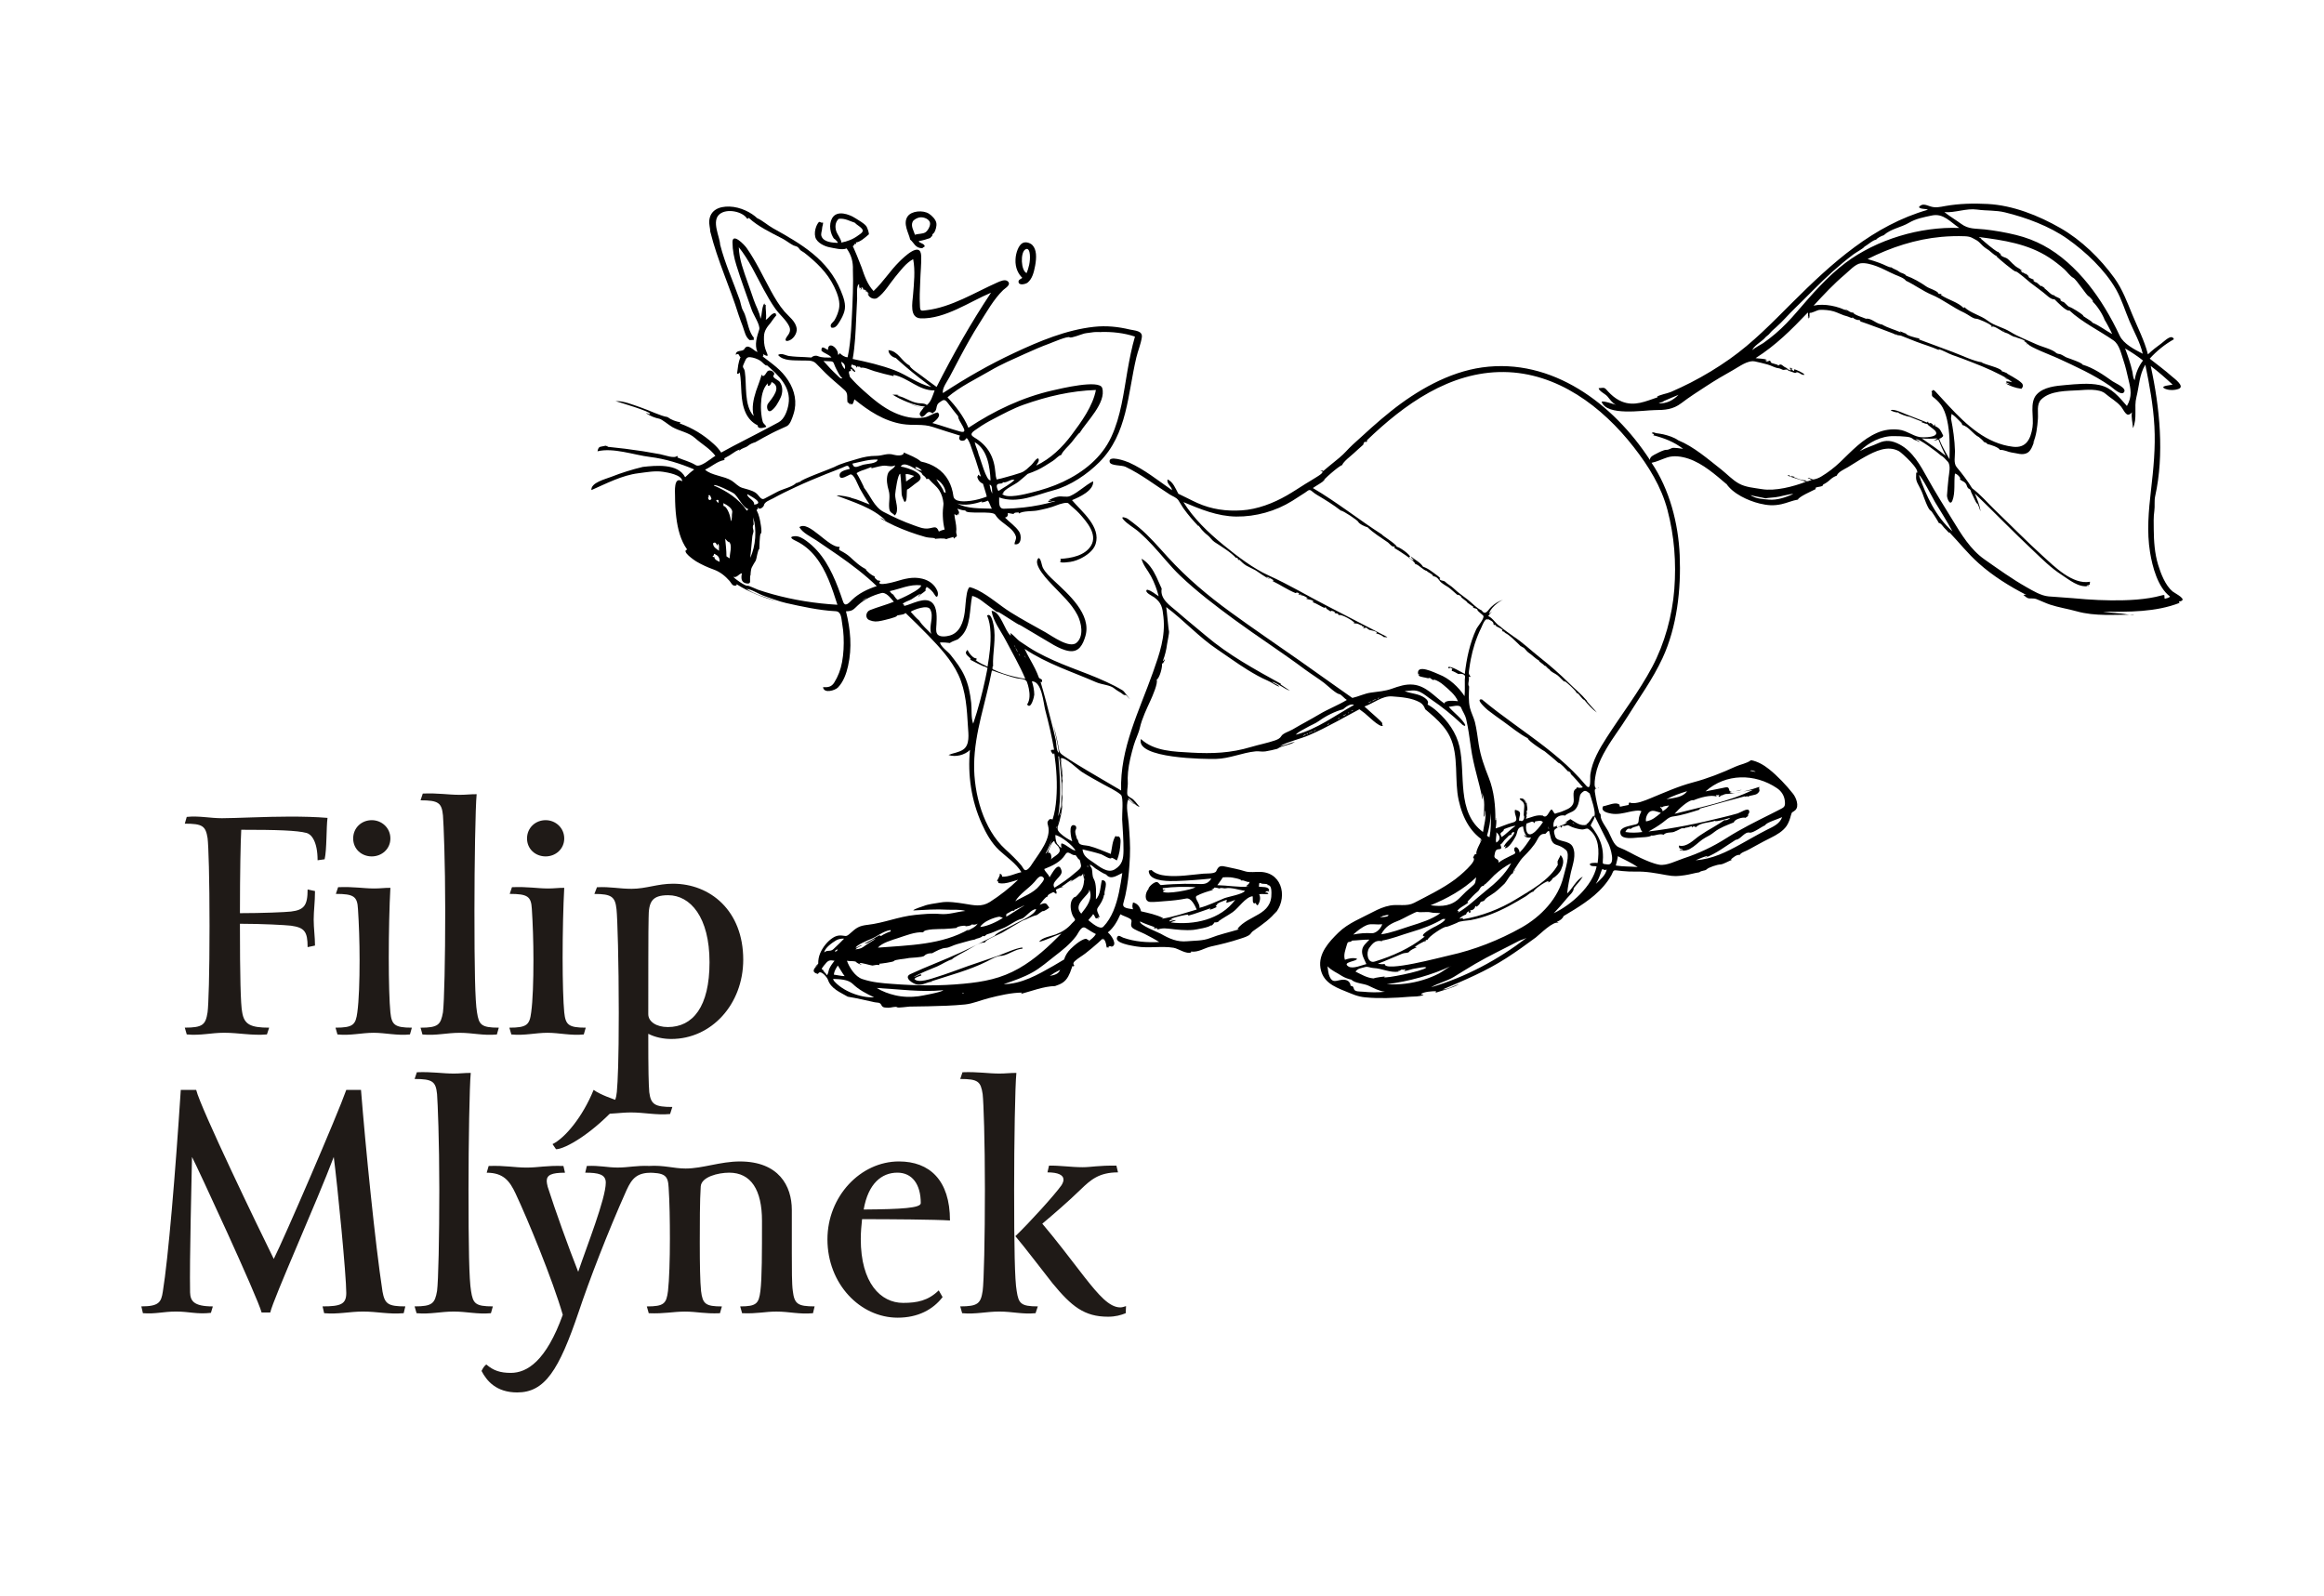 <?xml version="1.0" encoding="utf-8"?>
<!-- Generator: Adobe Illustrator 16.0.0, SVG Export Plug-In . SVG Version: 6.00 Build 0)  -->
<!DOCTYPE svg PUBLIC "-//W3C//DTD SVG 1.1//EN" "http://www.w3.org/Graphics/SVG/1.1/DTD/svg11.dtd">
<svg version="1.1" id="Vrstva_1" xmlns="http://www.w3.org/2000/svg" xmlns:xlink="http://www.w3.org/1999/xlink" x="0px" y="0px"
	 width="99px" height="68px" viewBox="0 0 99 68" enable-background="new 0 0 99 68" xml:space="preserve">
<path fill="#1F1A17" d="M31.661,40.885c0-2.09-1.408-3.237-2.992-3.237c-0.657,0-1.148,0.217-1.762,0.217
	c-0.547,0-0.889-0.095-1.477-0.067l-0.11,0.286c0.737,0,0.887,0.122,0.943,0.655c0.041,0.369,0.096,2.242,0.096,4.4
	c0,2.079-0.042,2.912-0.082,3.377c-0.055,0.533-0.206,0.644-0.943,0.644l0.082,0.3c0.616,0.013,1.012-0.067,1.462-0.067
	c0.587,0,1.079,0.122,1.667,0.067l0.096-0.3c-0.75,0-0.915-0.11-0.983-0.63c-0.028-0.367-0.042-0.86-0.042-2.488
	c0.3,0.152,0.642,0.221,0.983,0.221C30.307,44.262,31.661,42.783,31.661,40.885 M30.225,40.994c0,1.898-0.71,2.761-1.776,2.761
	c-0.492,0-0.833-0.233-0.833-0.548c0-0.533,0-4.03,0.014-4.1c0-0.683,0.136-0.969,0.833-0.969
	C29.406,38.139,30.225,39.067,30.225,40.994z M23.244,34.941c-0.437,0-0.793,0.327-0.793,0.779c0,0.45,0.356,0.765,0.793,0.765
	c0.423,0,0.792-0.314,0.792-0.765C24.036,35.268,23.667,34.941,23.244,34.941z M24.952,43.781c-0.739,0-0.861-0.124-0.916-0.655
	c-0.041-0.411-0.069-1.326-0.069-2.311c0-1.092,0.028-2.239,0.069-2.992c-0.288,0-0.425,0.028-0.683,0.028
	c-0.479,0-0.848-0.082-1.544-0.055l-0.096,0.286c0.765,0,0.915,0.109,0.943,0.643c0.041,0.615,0.068,1.421,0.068,2.173
	c0,0.875-0.027,1.735-0.096,2.228c-0.067,0.531-0.177,0.655-0.929,0.655l0.083,0.289c0.559,0.056,1.025-0.071,1.543-0.071
	c0.492,0,0.998,0.127,1.544,0.071L24.952,43.781z M21.249,43.781c-0.752,0-0.848-0.124-0.929-0.655
	c-0.083-0.479-0.109-1.886-0.109-4.331c0-1.981,0.04-4.428,0.094-4.961c-0.286,0-0.452,0.027-0.723,0.027
	c-0.492,0-0.917-0.082-1.572-0.054l-0.095,0.288c0.764,0,0.901,0.108,0.955,0.642c0.028,0.355,0.096,1.982,0.096,4.059
	c0,2.076-0.042,3.907-0.096,4.331c-0.096,0.531-0.205,0.655-0.955,0.655l0.081,0.289c0.574,0.056,1.025-0.071,1.586-0.071
	c0.559,0,1.011,0.127,1.584,0.071L21.249,43.781z M15.837,34.941c-0.438,0-0.792,0.327-0.792,0.779c0,0.45,0.355,0.765,0.792,0.765
	c0.424,0,0.793-0.314,0.793-0.765C16.63,35.268,16.261,34.941,15.837,34.941z M17.545,43.781c-0.737,0-0.86-0.124-0.915-0.655
	c-0.042-0.411-0.069-1.326-0.069-2.311c0-1.092,0.027-2.239,0.069-2.992c-0.287,0-0.423,0.028-0.684,0.028
	c-0.479,0-0.847-0.082-1.543-0.055l-0.096,0.286c0.765,0,0.915,0.109,0.942,0.643c0.042,0.615,0.069,1.421,0.069,2.173
	c0,0.875-0.027,1.735-0.096,2.228c-0.069,0.531-0.178,0.655-0.929,0.655l0.082,0.289c0.562,0.056,1.025-0.071,1.545-0.071
	c0.492,0,0.997,0.127,1.544,0.071L17.545,43.781z M11.466,43.781c-0.793,0-1.066-0.137-1.149-0.655
	c-0.067-0.314-0.096-1.6-0.096-3.677v-0.095c0.958,0,1.941,0.055,2.174,0.082c0.573,0.081,0.709,0.245,0.709,0.914l0.315-0.067
	c0-0.369-0.056-0.738-0.056-1.106c0-0.382,0.056-0.738,0.056-1.216l-0.315-0.068c0,0.684-0.151,0.873-0.709,0.941
	c-0.233,0.027-1.231,0.069-2.174,0.069c0-1.708,0.029-3.114,0.056-3.553c1.517,0,2.377,0.027,2.787,0.137
	c0.205,0.055,0.465,0.368,0.465,1.162l0.3-0.042c0.096-0.41,0.069-1.366,0.123-1.763c-0.492-0.042-1.052-0.055-1.598-0.055
	c-1.012,0-2.364,0.069-2.897,0.069c-0.519,0-0.969-0.11-1.502-0.056l-0.083,0.288c0.751,0,0.888,0.096,0.971,0.615
	c0.041,0.328,0.083,1.708,0.083,3.743c0,2.064-0.042,3.362-0.083,3.677c-0.083,0.531-0.205,0.655-0.971,0.655l0.083,0.289
	c0.601,0.056,1.025-0.071,1.598-0.071c0.615,0,1.189,0.127,1.818,0.071L11.466,43.781z"/>
<path fill="#1F1A17" d="M47.968,55.643c-0.082,0.027-0.163,0.055-0.246,0.055c-0.463,0-0.915-0.52-1.517-1.284
	c-0.587-0.766-1.312-1.708-1.804-2.282c0.438-0.369,1.108-0.943,1.641-1.463c0.423-0.409,0.779-0.723,1.584-0.723l-0.068-0.287
	c-0.751-0.013-1.079,0.067-1.435,0.067c-0.506,0-0.998-0.08-1.436-0.067l-0.067,0.287c0.45,0,0.684,0.108,0.684,0.313
	c0,0.068-0.029,0.137-0.083,0.232c-0.301,0.423-1.354,1.585-1.967,2.173c0.396,0.464,1.161,1.475,1.584,2.008
	c0.808,0.983,1.354,1.423,2.364,1.423c0.314,0,0.547-0.067,0.752-0.149 M44.21,55.655c-0.723,0-0.819-0.123-0.9-0.656
	c-0.083-0.449-0.109-1.885-0.109-4.331c0-1.98,0.04-4.427,0.096-4.96c-0.287,0-0.453,0.028-0.725,0.028
	c-0.492,0-0.916-0.082-1.571-0.056l-0.096,0.287c0.763,0,0.873,0.109,0.955,0.643c0.041,0.356,0.096,1.981,0.096,4.058
	c0,2.077-0.042,3.949-0.096,4.331c-0.082,0.533-0.205,0.656-0.955,0.656l0.082,0.29c0.573,0.054,1.023-0.07,1.585-0.07
	c0.559,0,0.983,0.124,1.542,0.07L44.21,55.655z M36.792,51.528c0.191-1.105,0.765-1.57,1.435-1.57c0.628,0,0.997,0.492,0.997,1.298
	C39.223,51.462,38.431,51.516,36.792,51.528z M39.989,54.973c-0.45,0.438-0.916,0.533-1.517,0.533c-0.958,0-1.804-0.848-1.804-2.719
	c0-0.3,0.027-0.574,0.055-0.848c1.175,0,3.128,0.014,3.745,0.056c0-1.723-0.875-2.515-2.174-2.515c-1.639,0-3.046,1.49-3.046,3.319
	c0,1.899,1.394,3.337,2.992,3.337c0.862,0,1.504-0.344,1.913-0.877L39.989,54.973z M34.702,55.655c-0.725,0-0.862-0.108-0.929-0.656
	c-0.042-0.286-0.042-0.927-0.042-1.639v-1.816c0-1.025-0.561-2.063-2.213-2.063c-0.834,0-1.586,0.301-2.31,0.301
	c-0.519,0-0.917-0.151-1.572-0.11l-0.082,0.287c0.765,0,0.902,0.11,0.929,0.629c0.042,0.629,0.054,1.421,0.054,2.187
	c0,0.888-0.027,1.748-0.081,2.226c-0.069,0.533-0.165,0.656-0.902,0.656l0.082,0.29c0.683,0.027,1.025-0.07,1.545-0.07
	c0.505,0,0.819,0.098,1.488,0.07l0.083-0.29c-0.697,0-0.821-0.108-0.888-0.656c-0.041-0.396-0.054-1.134-0.054-2.063
	c0-0.765,0-1.804,0.04-2.391c0.027-0.409,0.738-0.588,1.215-0.588c0.929,0,1.395,0.738,1.395,2.05c0,1.34,0,2.446-0.068,2.991
	c-0.068,0.533-0.164,0.656-0.861,0.656l0.082,0.29c0.656,0.027,0.969-0.07,1.462-0.07c0.547,0,0.969,0.124,1.557,0.07L34.702,55.655
	z M23.537,48.742l0.15,0.218c0.37,0,1.586-0.669,2.762-2.021c-0.356-0.125-0.848-0.287-1.162-0.507
	C24.821,47.58,24.07,48.482,23.537,48.742z M23.974,56.013c-0.709,1.968-1.517,2.475-2.213,2.475c-0.45,0-0.74-0.096-1.041-0.356
	c-0.083,0.042-0.164,0.179-0.206,0.274c0.219,0.424,0.628,0.915,1.519,0.915c1.175,0,1.777-0.943,2.623-3.445
	c0.424-1.271,1.217-3.349,2.037-5.179c0.232-0.506,0.451-0.738,1.066-0.738l-0.07-0.287c-0.6-0.025-0.901,0.068-1.379,0.068
	c-0.45,0-0.752-0.094-1.312-0.068l-0.067,0.287c0.559,0,0.875,0.068,0.875,0.423c0,0.684-0.808,2.706-1.175,3.8
	c-0.412-1.039-0.985-2.637-1.299-3.621c-0.027-0.109-0.042-0.191-0.042-0.245c0-0.261,0.206-0.356,0.779-0.356l-0.067-0.287
	c-0.738-0.025-1.054,0.068-1.571,0.068c-0.521,0-0.903-0.094-1.615-0.068l-0.083,0.287c0.727,0,0.986,0.369,1.231,0.888
	C22.472,51.927,23.537,54.508,23.974,56.013z M20.995,55.655c-0.75,0-0.846-0.123-0.929-0.656c-0.082-0.478-0.108-1.885-0.108-4.331
	c0-1.98,0.042-4.427,0.096-4.96c-0.287,0-0.451,0.028-0.725,0.028c-0.491,0-0.915-0.082-1.571-0.056l-0.096,0.287
	c0.766,0,0.902,0.109,0.956,0.643c0.028,0.356,0.096,1.981,0.096,4.058c0,2.077-0.04,3.908-0.096,4.331
	c-0.094,0.533-0.204,0.656-0.956,0.656l0.083,0.29c0.573,0.054,1.025-0.07,1.583-0.07c0.561,0,1.012,0.124,1.585,0.07L20.995,55.655
	z M17.266,55.655c-0.738,0-0.875-0.108-0.971-0.627c-0.313-2.037-0.725-6.177-0.917-8.596h-0.627
	c-0.369,1.052-2.665,6.367-3.089,7.201c-0.642-1.298-3.115-6.421-3.305-7.201H7.701c-0.232,3.579-0.532,7.16-0.765,8.596
	c-0.069,0.449-0.165,0.627-0.915,0.627l0.067,0.29c0.562,0.041,0.848-0.07,1.422-0.07c0.545,0,0.888,0.124,1.475,0.055l0.082-0.274
	c-0.833,0-0.957-0.245-0.97-0.6c-0.027-1.422,0.069-4.892,0.082-5.767c0.219,0.409,2.8,5.984,2.965,6.627h0.368
	c0.137-0.602,2.008-4.77,2.706-6.627c0.164,1.257,0.533,5.041,0.533,5.793c0,0.478-0.232,0.573-1.01,0.573l0.067,0.29
	c0.602,0.054,1.08-0.07,1.654-0.07c0.616,0,1.079,0.124,1.735,0.07L17.266,55.655z"/>
<path fill-rule="evenodd" clip-rule="evenodd" d="M39.427,9.894c0.093-0.062,0.212-0.266,0.192-0.397
	c-0.023-0.152-0.253-0.262-0.439-0.236c-0.103,0.015-0.26,0.097-0.301,0.183c-0.089,0.188,0.042,0.375,0.097,0.559
	C39.114,9.948,39.303,9.977,39.427,9.894 M39.138,10.27c0.019,0.098,0.238,0.091,0.256,0.226c-0.026,0.032-0.078,0.035-0.096,0.075
	c-0.311,0.014-0.36-0.235-0.525-0.364c-0.061-0.283-0.322-0.678-0.109-0.988c0.165-0.238,0.65-0.276,0.904-0.118
	c0.131,0.083,0.3,0.254,0.321,0.408c0.018,0.135-0.034,0.294-0.085,0.386c-0.021,0.037-0.072,0.066-0.085,0.098
	c-0.013,0.025-0.001,0.048-0.012,0.064c-0.02,0.031-0.074,0.029-0.063,0.075C39.487,10.19,39.324,10.242,39.138,10.27z"/>
<path fill-rule="evenodd" clip-rule="evenodd" d="M43.871,10.85c-0.009-0.111-0.051-0.311-0.192-0.225
	c-0.222,0.134-0.19,0.906,0.053,1.009C43.813,11.439,43.896,11.154,43.871,10.85 M43.55,11.838c-0.166-0.164-0.311-0.419-0.29-0.795
	c0.014-0.278,0.132-0.6,0.3-0.688c0.156-0.082,0.351,0.016,0.418,0.086c0.182,0.188,0.185,0.521,0.118,0.88
	c-0.057,0.308-0.132,0.564-0.321,0.72c-0.072,0.059-0.388,0.147-0.387-0.043C43.388,11.91,43.488,11.888,43.55,11.838z"/>
<path fill-rule="evenodd" clip-rule="evenodd" d="M59.748,41.306c-0.085-0.018-0.102,0.082-0.192,0.055
	c0.005,0.017,0.016,0.027,0.032,0.031c-0.37,0.062-0.718-0.138-1.083-0.152c-0.146-0.006-0.228-0.08-0.367-0.038
	c-0.173,0.052-0.284,0.046-0.396,0.19c0.25,0.121,0.479,0.265,0.763,0.291c0.058-0.031,0.522-0.098,0.525-0.076
	c-0.026-0.008-0.048-0.002-0.064,0.022c-0.008,0.071,1.6-0.236,1.794-0.408c-0.054-0.055-0.348,0.025-0.431,0.033
	c-0.201,0.021-0.327,0.098-0.515,0.116c0.017-0.027,0.038-0.054,0.065-0.074C59.775,41.296,59.754,41.338,59.748,41.306
	 M56.646,41.618c0.107,0.226,0.222,0.184,0.419,0.14c0.218-0.051,0.445-0.016,0.472,0.246c0.095-0.012,0.119,0.054,0.139,0.128
	c0.033,0.127,0.273,0.106,0.387,0.117c0.31,0.031,0.626,0.038,0.935,0.002c-0.254-0.031-0.478-0.155-0.706-0.261
	c-0.192-0.091-0.581-0.097-0.722-0.254c-0.096-0.017-0.296-0.083-0.423-0.168c-0.204-0.135-0.42-0.215-0.597-0.402
	C56.576,41.317,56.578,41.477,56.646,41.618z M61.832,41.146c-0.826,0.391-1.831,0.67-2.759,0.783
	c0.528,0.034,1.062-0.03,1.565-0.187c0.228-0.07,0.446-0.159,0.657-0.266C61.415,41.419,61.781,41.146,61.832,41.146z
	 M57.602,40.071c-0.123,0.125-0.173-0.029-0.229,0.184c-0.056,0.202-0.151,0.422-0.082,0.634c0.156-0.055,0.355-0.102,0.516-0.044
	c0.006,0.115-0.67,0.137-0.362,0.331c0.186,0.116,0.573-0.062,0.761-0.105c-0.08-0.194-0.213-0.383-0.179-0.604
	c0.028-0.191,0.188-0.3,0.307-0.437C58.087,40.026,57.845,40.063,57.602,40.071z M64.688,40.094
	c-0.617,0.325-1.243,0.618-1.846,0.969c-0.311,0.18-0.611,0.376-0.918,0.56c-0.306,0.184-0.66,0.255-0.961,0.436
	c1.477-0.434,2.847-1.169,4.068-2.104C64.923,40.013,64.798,40.036,64.688,40.094z M57.645,39.814
	c0.259-0.051,0.525-0.074,0.79-0.057c0.173,0.013,0.395-0.194,0.445-0.384c-0.249,0.035-0.466-0.039-0.646,0.035
	C58.008,39.503,57.825,39.653,57.645,39.814z M61.466,39.149c-0.413,0.245-0.871,0.417-1.331,0.552
	c-0.445,0.13-0.858,0.307-1.32,0.381c0.033-0.012,0.059-0.006,0.074,0.021c-0.273-0.066-0.395,0.053-0.558,0.277
	c-0.15,0.207-0.08,0.681,0.233,0.584c0.761-0.235,1.506-0.564,2.129-1.065c-0.294-0.031,0.328-0.369,0.37-0.389
	c0.059-0.026,0.559-0.271,0.488-0.373C61.526,39.156,61.497,39.158,61.466,39.149z M58.901,39.02
	c-0.019,0.061-0.082,0.014-0.098,0.075c0.079-0.046,0.345-0.009,0.345-0.117C59.046,38.974,59.004,39.008,58.901,39.02z
	 M59.62,39.202c-0.344,0.134-0.594,0.245-0.783,0.602c0.432-0.061,0.84-0.227,1.254-0.357c0.436-0.138,0.893-0.274,1.269-0.544
	c-0.152-0.016-0.291,0-0.43-0.037c-0.138-0.034-0.456,0.021-0.547-0.021C60.334,38.82,59.734,39.158,59.62,39.202z M60.94,38.568
	c0.492,0.063,0.911,0.035,1.266-0.34c0.151-0.159,0.314-0.313,0.485-0.454c0.064-0.056,0.131-0.102,0.155-0.187
	c0.004-0.014,0.039-0.212,0.038-0.211C62.331,37.903,61.644,38.281,60.94,38.568z M67.982,37.656
	c0.18-0.177,0.406-0.352,0.463-0.611c-0.188,0.083-0.158-0.156-0.245,0.115C68.144,37.332,68.076,37.502,67.982,37.656z
	 M63.227,37.743c-0.152-0.042-0.194,0.173-0.263,0.225c-0.171,0.136-0.307,0.293-0.457,0.451c0.016,0.011,0.029,0.021,0.044,0.032
	c-0.098,0.089-0.438,0.247-0.473,0.365c0.025-0.002,0.051-0.006,0.075-0.012c-0.023,0.021-0.038,0.046-0.043,0.075
	c0.421-0.241,0.798-0.62,1.178-0.923c0.422-0.334,0.828-0.702,1.088-1.181c-0.268,0.128-0.5,0.313-0.72,0.51
	c-0.074,0.065-0.386,0.425-0.45,0.414C63.209,37.715,63.216,37.73,63.227,37.743z M68.831,36.873
	c0.309,0.051,0.623,0.038,0.934,0.064c-0.268-0.18-0.562-0.313-0.848-0.462C68.933,36.475,68.844,36.835,68.831,36.873z
	 M63.742,35.896c0.202-0.125,0.172-0.292,0-0.44C63.767,35.6,63.691,35.758,63.742,35.896z M65.472,35.798
	c-0.119,0.232-0.379,0.509-0.562,0.692c-0.195,0.193-0.293,0.425-0.459,0.63c0.036,0.004,0.066-0.104,0.098-0.055
	c-0.063,0.022-0.105,0.099-0.098,0.14c-0.091-0.004-0.288,0.372-0.355,0.437c-0.191,0.181-0.343,0.338-0.562,0.473
	c-0.099,0.061-0.242,0.146-0.292,0.233c-0.042,0.067-0.125,0.033-0.188,0.104c0.015,0.042-0.118,0.158-0.16,0.181
	c0-0.026-0.015-0.036-0.043-0.029c-0.041,0.135-0.117,0.172-0.225,0.181c-0.002,0.024,0.009,0.038,0.03,0.044
	c-0.048,0.063-0.017,0.007-0.011,0.043c-0.02,0.007-0.041,0.014-0.064,0.021c-0.014-0.075-0.01-0.034,0-0.075
	c-0.099,0.035-0.109,0.091-0.128,0.14c-0.029,0.001-0.296,0.131-0.269,0.182c0.041-0.02,0.084-0.03,0.129-0.031
	c0.011,0.019,0.011,0.034,0,0.053c0.788-0.127,1.599-0.439,2.272-0.855c0.623-0.383,1.432-0.812,1.796-1.495
	c-0.025,0.077-0.037-0.045-0.022-0.076c-0.061-0.002,0.106-0.24,0.12-0.311c0.17,0.202,0.122,0.388,0.016,0.634
	c-0.051,0.115-0.229,0.301-0.349,0.354c-0.018,0.048-0.096,0.15-0.194,0.183c0.004-0.021,0.009-0.044,0.012-0.064
	c-0.179,0.043-0.596,0.349-0.655,0.462c-0.047-0.028-0.258,0.157-0.298,0.182c-0.248,0.149-0.5,0.299-0.757,0.435
	c-0.506,0.266-1.038,0.481-1.6,0.586c-0.13,0.024-0.487,0.034-0.588,0.118c-0.017-0.001-0.35,0.159-0.462,0.172
	c-0.09-0.027-0.77,0.42-0.794,0.558c-0.131-0.016-0.045,0.075-0.129,0.087c0.013-0.012,0.02-0.026,0.021-0.044
	c-0.161,0.078-0.309,0.153-0.45,0.269c0.033-0.016,0.065-0.016,0.098,0c-0.121,0.055-0.259,0.106-0.344,0.214
	c-0.08,0.034-0.179,0.02-0.273,0.058c-0.349,0.138-0.68,0.297-1.037,0.427c0.121,0.019,0.184,0.033,0.291,0.01
	c-0.021,0.368,2.431-0.295,2.741-0.361c1.07-0.234,2.134-0.653,3.088-1.19c0.832-0.471,1.564-1.236,1.789-2.178
	c0.063-0.269,0.301-0.955,0.104-1.124c-0.154-0.135-0.255-0.169-0.422-0.227c-0.248-0.086-0.227-0.382-0.301-0.588
	c-0.103,0.01-0.101,0.13-0.19,0.127C65.638,35.51,65.549,35.646,65.472,35.798z M65.986,35.306c-0.024-0.001,0.004-0.11-0.033-0.064
	C65.979,35.241,65.95,35.352,65.986,35.306z M64.279,35.596c-0.085,0.104-0.183,0.164-0.25,0.272
	c-0.029,0.046-0.068,0.085-0.115,0.114c0.019,0.081,0.104,0.19-0.063,0.196c-0.147,0.007-0.159,0.107-0.188,0.262
	c-0.036,0.196,0.218,0.113,0.167,0.315c0.16-0.122,0.344-0.208,0.523-0.297c0.173-0.085,0.253-0.096,0.151-0.22
	c0.025-0.051-0.037-0.12,0.076-0.15c0.09,0.018,0.165,0.174,0.15,0.236c0.194-0.19,0.343-0.419,0.493-0.645
	c-0.084,0.021-0.301,0.003-0.29-0.128c0.023,0.043,0.059,0.067,0.107,0.075c-0.107-0.118-0.143-0.267-0.16-0.419
	c-0.273,0.039-0.218,0.231-0.308,0.411c-0.056,0.11-0.312,0.56-0.477,0.513c0.025-0.032,0.052-0.064,0.075-0.097
	c-0.036,0.019-0.071,0.034-0.107,0.053c0.008-0.168,0.385-0.401,0.452-0.623c-0.021,0.006-0.031-0.002-0.032-0.021
	c-0.058,0.011-0.118,0.06-0.088,0.107C64.369,35.547,64.288,35.604,64.279,35.596z M69.465,35.316
	c-0.122-0.056-0.193,0.053-0.227,0.129c0.241,0.042,0.49,0.032,0.73,0c-0.081-0.074-0.088-0.193-0.15-0.279
	C69.702,35.229,69.565,35.217,69.465,35.316z M64.559,35.188c-0.09-0.019-0.335,0.074-0.494,0.138
	c0.003,0.075-0.068,0.103-0.114,0.143c-0.072,0.064-0.001,0.119,0.018,0.19C64.181,35.522,64.345,35.323,64.559,35.188z
	 M67.06,35.112c-0.002-0.034-0.063-0.065-0.075-0.054C67.013,35.074,67.034,35.095,67.06,35.112z M65.396,34.994
	c-0.006,0.034-0.024,0.058-0.053,0.076c-0.023-0.15-0.22,0.006-0.312,0.01c-0.036,0.1-0.029,0.247,0.003,0.34
	c0.146,0.403,0.621-0.284,0.694-0.393C65.657,34.924,65.493,34.985,65.396,34.994z M75.197,35.156
	c-0.147,0.055-0.521,0.347-0.667,0.315c-0.218-0.048-0.377,0.294-0.588,0.306c-0.438,0.274-0.826,0.587-1.3,0.763
	c0.013-0.046,0.095-0.011,0.085-0.075c-0.169,0.044-0.331,0.115-0.493,0.183c0.716-0.049,1.31-0.349,1.932-0.693
	c0.361-0.199,0.716-0.408,1.085-0.596c0.258-0.129,0.563-0.251,0.666-0.547C75.795,34.874,75.212,35.052,75.197,35.156z
	 M67.758,35.166c0.186,0.236,0.353,0.49,0.446,0.778c0.046,0.146,0.073,0.297,0.079,0.451c0.005,0.086,0.004,0.17-0.004,0.255
	c-0.018,0.192,0.016,0.147,0.188,0.175c0.388,0.061,0.131-0.731,0.048-0.892c-0.197-0.382-0.386-0.769-0.576-1.154
	C67.902,34.919,67.811,35.032,67.758,35.166z M63.345,35.605c0.034,0.025,0.071,0.046,0.107,0.064
	c0.062-0.337,0.068-0.689,0.054-1.03C63.498,34.967,63.435,35.292,63.345,35.605z M70.259,34.596
	c-0.099,0.085-0.171,0.27-0.14,0.397c0.259-0.039,0.442-0.201,0.634-0.364C70.604,34.589,70.4,34.477,70.259,34.596z M70.796,34.404
	c-0.014-0.032-0.041-0.043-0.075-0.032c0.04,0.065,0.1,0.11,0.107,0.192c0.095-0.066,0.22-0.145,0.268-0.257
	C71.007,34.352,70.866,34.316,70.796,34.404z M70.988,34.049c0.369-0.063,0.709-0.088,0.88-0.343
	C71.557,33.801,71.255,33.908,70.988,34.049z M67.038,37.84c0.014,0.143-0.19,0.312-0.284,0.425
	c-0.181,0.219-0.365,0.434-0.563,0.638c0.747-0.353,1.64-1.146,1.824-1.986c-0.079-0.038-0.187,0.008-0.26-0.052
	c-0.142-0.118,0.254-0.114,0.303-0.099c0.064-0.505,0.082-1.09-0.381-1.44c-0.087-0.066-0.153,0.017-0.291,0.011
	c-0.117-0.006-0.318-0.062-0.423-0.105c-0.195-0.084-0.122-0.098-0.322-0.042c-0.159-0.046-0.062,0.039-0.141,0.073
	c-0.007-0.128-0.198,0.029-0.224,0.043c-0.122,0.071-0.067,0.189-0.027,0.328c0.073,0.256,0.606,0.136,0.752,0.451
	c0.155,0.337-0.001,0.732-0.08,1.069c-0.064,0.285-0.135,0.618-0.162,0.911c0.237-0.221,0.375-0.56,0.666-0.72
	C67.319,37.526,67.165,37.673,67.038,37.84z M66.898,34.897c0.224,0.134,0.415,0.313,0.699,0.237
	c0.008-0.051-0.03,0.019-0.022-0.032c0.083,0.018,0.257-0.311,0.322-0.375c-0.016,0.026-0.012,0.047,0.01,0.064
	c0.108-0.136-0.141-0.84-0.192-0.998c-0.002,0.036-0.14-0.164-0.261-0.078c-0.185,0.132-0.147,0.2-0.193,0.425
	c-0.035,0.176-0.114,0.354-0.285,0.436c-0.042,0.02-0.33,0.143-0.292,0.172c-0.299-0.068-0.556,0.157-0.504,0.483
	c0.055-0.013,0.109-0.031,0.16-0.054c-0.049,0.091-0.016,0.098,0.1,0.019c0.115-0.043,0.236-0.088,0.331-0.169
	c-0.037,0.004-0.071,0.008-0.107,0.011C66.748,35.002,66.816,34.937,66.898,34.897z M73.2,33.92
	c0.023-0.011,0.037-0.029,0.043-0.054c-0.05,0.009-0.101,0.013-0.151,0.011c0.013,0.023,0.026,0.045,0.044,0.064
	c-0.229-0.105-0.753,0.047-0.987,0.15c-0.207-0.044-0.668,0.406-0.815,0.58c1.095-0.287,2.319-0.512,3.338-1.02
	c-0.179,0.025-1.11,0.197-1.116,0.172c-0.082,0.002-0.132,0.035-0.204,0.064c0.013-0.013-0.063-0.002-0.086,0.054
	c-0.028-0.005-0.047,0.006-0.053,0.032C73.228,33.946,73.224,33.929,73.2,33.92z M74.554,32.847c0.092-0.015,0.16,0.053,0.235,0.022
	C74.721,32.862,74.597,32.777,74.554,32.847z M55.52,31.354c0.039-0.029,0.089-0.046,0.128-0.075
	C55.621,31.274,55.504,31.318,55.52,31.354z M55.658,31.279c0.03,0.004,0.081-0.027,0.054-0.043
	C55.698,31.255,55.66,31.25,55.658,31.279z M55.766,31.247c0.028-0.047,0.156-0.051,0.149-0.097
	C55.876,31.19,55.737,31.204,55.766,31.247z M56.056,31.108c-0.027,0.004-0.11,0.019-0.097,0.054
	C55.973,31.131,56.073,31.133,56.056,31.108z M56.538,30.872c0.023,0.011,0.075-0.021,0.097-0.044
	C56.591,30.83,56.562,30.848,56.538,30.872z M56.979,30.646c0.032-0.029,0.043-0.028,0.075-0.032
	C57.055,30.532,56.991,30.643,56.979,30.646z M57.215,30.517c0.01-0.033,0.143-0.074,0.13-0.086
	C57.273,30.448,57.217,30.469,57.215,30.517z M57.43,30.356c0.012,0.102,0.025-0.036,0.055-0.01
	C57.469,30.359,57.45,30.363,57.43,30.356z M57.569,30.302c0.005-0.002,0.088-0.028,0.064-0.054
	C57.625,30.273,57.544,30.28,57.569,30.302z M57.215,30.217c-0.34,0.083-0.741,0.289-1.022,0.493
	c-0.165,0.121-0.359,0.185-0.535,0.292c-0.134,0.082-0.362,0.176-0.459,0.298c0.893-0.227,1.684-0.828,2.479-1.266
	C57.544,29.947,57.307,30.13,57.215,30.217z M58.268,29.949c0.067-0.015,0.117-0.047,0.172-0.075
	C58.37,29.886,58.317,29.917,58.268,29.949z M58.461,29.874c0.051-0.042,0.127-0.059,0.181-0.097
	C58.567,29.797,58.459,29.837,58.461,29.874z M58.686,29.766C58.837,29.709,58.667,29.72,58.686,29.766z M62.25,30.828
	c-0.408-0.383-0.817-0.715-1.275-1.024c-0.162-0.108-0.308-0.243-0.486-0.327c-0.229-0.107-0.416-0.049-0.653-0.033
	c0.288,0.113,0.6,0.101,0.861,0.29c0.087,0.063,0.18,0.166,0.115,0.279c0.151,0.082,0.29,0.185,0.416,0.299
	c0.445,0.399,0.807,0.898,0.944,1.491c0.271,1.179-0.138,2.802,1.002,3.642c0.043-0.306,0.146-0.612,0.096-0.924
	c-0.033,0.079,0.013,0.221-0.063,0.28c0.01-0.325,0.065-0.716-0.076-1.021c0.005,0.092,0.053,0.187,0.022,0.279
	c-0.15-0.796-0.38-1.394-0.496-2.229c-0.057-0.404-0.11-0.811-0.203-1.209c-0.037-0.157-0.147-0.31-0.211-0.469
	c-0.067-0.165-0.376-0.046-0.528-0.042c0.225,0.267,0.531,0.467,0.708,0.773c-0.077-0.049,0.03,0.034-0.021,0.043
	C62.341,30.909,62.29,30.876,62.25,30.828z M75.349,21.285c0.359,0.031,0.714-0.096,1.04-0.236
	c-0.063-0.035-0.687,0.143-0.674,0.117c-0.009,0.022-0.449,0.043-0.506,0.065c-0.214-0.054-0.434-0.077-0.646-0.14
	C74.785,21.248,75.087,21.263,75.349,21.285z M83.173,22.638c-0.231-0.425-0.489-0.834-0.741-1.247
	c-0.076-0.124-0.604-1.162-0.686-1.148C82.05,21.123,82.463,22.011,83.173,22.638z M81.864,18.676
	c0.346,0.238,0.695,0.472,1.02,0.741c-0.117-0.234-0.214-0.451-0.311-0.698c-0.064,0.033-0.134,0.048-0.205,0.043
	c0.063-0.013,0.116-0.042,0.162-0.086C82.311,18.692,82.084,18.699,81.864,18.676z M70.656,17.184
	c0.339,0.016,0.614-0.128,0.848-0.364c-0.214,0.083-0.421,0.182-0.633,0.268C70.848,17.132,70.753,17.131,70.656,17.184z
	 M90.656,17.667c-0.11,0.002-0.226-0.252-0.294-0.336c-0.192-0.235-0.45-0.364-0.675-0.56c-0.26-0.226-0.848-0.163-1.128-0.145
	c-0.503,0.031-1.22,0.007-1.608,0.395c-0.207,0.21-0.117,0.555-0.138,0.822c-0.028,0.354-0.063,0.724-0.215,1.047
	c0.035-0.045,0.064-0.096,0.085-0.15c-0.074,0.173-0.138,0.442-0.31,0.547c-0.215,0.129-0.468,0.013-0.687-0.011
	c-0.131-0.015-0.323-0.126-0.496-0.107c-0.013-0.099-0.432-0.244-0.536-0.247c0.036-0.028-0.106-0.087-0.15-0.097
	c0-0.045-0.172-0.17-0.205-0.204c-0.254-0.125-0.429-0.451-0.707-0.515c-0.019-0.084-0.038-0.094-0.136-0.19
	c-0.104-0.101-0.198-0.212-0.326-0.283c0.011,0.022-0.026,0.164-0.017,0.21c0.044,0.22,0.082,0.441,0.11,0.664
	c0.03,0.236,0.051,0.473,0.057,0.711c0.007,0.223-0.07,0.511,0.073,0.684c0.239,0.285,0.463,0.581,0.657,0.898
	c0.368,0.275,0.663,0.63,0.993,0.947c0.67,0.641,1.32,1.308,2.008,1.932c0.494,0.449,1.279,1.242,2.022,1.104
	c-0.025,0.118,0.038,0.13-0.14,0.161c0,0.059,0.072-0.02,0.085,0.021c-0.432,0.082-0.841-0.275-1.158-0.479
	c-0.458-0.295-0.815-0.659-1.175-0.998c-0.869-0.815-1.664-1.639-2.519-2.463c0.1,0.247,0.203,0.486,0.246,0.751
	c-0.038-0.045-0.106-0.345-0.16-0.33c-0.02,0.005-0.219-0.431-0.245-0.484c-0.01-0.082-0.052-0.135-0.123-0.158
	c-0.069-0.077-0.05-0.149-0.12-0.224c-0.085-0.093-0.174-0.082-0.241-0.178c0.09,0.001-0.111-0.229-0.205-0.226
	c-0.05,0.353,0.025,0.815-0.107,1.148c-0.101,0.256-0.237-0.107-0.231-0.218c0.016-0.242,0.04-0.482,0.063-0.724
	c0.021-0.212,0.117-0.559-0.036-0.722c-0.1-0.105-0.188-0.212-0.287-0.258c-0.095-0.093-0.999-0.786-1.063-0.676
	c-0.006,0.011,0.16,0.049,0.14,0.107c-0.107-0.088-0.176-0.055-0.273-0.139c-0.077-0.065-0.187-0.079-0.282-0.09
	c-0.201-0.023-0.305-0.021-0.52-0.025c-0.553-0.012-1.067,0.268-1.459,0.64c0.255-0.144,0.54-0.224,0.804-0.346
	c0.313-0.146,0.579-0.105,0.893,0.06c0.566,0.297,0.896,0.909,1.194,1.445c0.334,0.602,0.701,1.187,1.061,1.772
	c0.379,0.618,0.763,1.262,1.365,1.683c0.588,0.412,1.17,0.833,1.797,1.187c0.275,0.155,0.608,0.359,0.932,0.388
	c0.352,0.033,0.705,0.044,1.057,0.078c0.713,0.068,1.428,0.106,2.144,0.086c0.367-0.01,0.736-0.036,1.1-0.095
	c0.167-0.027,0.332-0.061,0.496-0.106c0.207-0.056,0.107,0.009,0.15,0.138c0.072-0.023,0.173-0.029,0.225-0.096
	c-0.521-0.388-0.752-1.276-0.85-1.878c-0.146-0.886-0.061-1.779,0.041-2.666c0.104-0.896,0.193-1.798,0.144-2.702
	c-0.048-0.888-0.208-1.763-0.387-2.631c-0.26,0.422-0.261,0.918-0.38,1.384c-0.11,0.434,0.049,0.894-0.147,1.321
	c-0.006-0.214-0.084-0.47-0.043-0.676C90.766,17.625,90.733,17.657,90.656,17.667z M90.839,15.842
	c0.025,0.112,0.019,0.26,0.096,0.354c0.043-0.299,0.171-0.599,0.355-0.837c-0.241-0.191-0.499-0.36-0.763-0.515
	C90.648,15.17,90.764,15.501,90.839,15.842z M85.342,14.092c0.02,0.013,0.039,0.025,0.059,0.038
	c-0.012-0.005-0.036-0.051-0.074-0.048C85.299,14.095,85.305,14.098,85.342,14.092z M85.116,10.743
	c-0.063-0.021,0.022-0.034,0.043,0.021c-0.012-0.011-0.021-0.011-0.032,0c0.049,0.017,0.092,0.041,0.129,0.075
	c-0.018-0.007-0.035-0.015-0.054-0.022c0.06,0.141,0.22,0.136,0.313,0.205c0.078,0.059,0.216,0.209,0.247,0.236
	c-0.007-0.026,0.141,0.145,0.108,0.083c0.027,0.052,0.228,0.12,0.288,0.218c-0.029-0.024-0.062-0.042-0.097-0.054
	c0.031,0.043,0.067,0.083,0.107,0.118c-0.033-0.062,0.137,0.072,0.149,0.064c-0.021-0.004-0.027-0.015-0.02-0.032
	c0.05,0.049,0.104,0.096,0.16,0.139c-0.021-0.01-0.043-0.021-0.064-0.032c0.024,0.104,0.261,0.125,0.268,0.183
	c-0.049-0.024-0.058-0.015-0.027,0.03c0.026,0.026,0.028,0.023,0.007-0.008c0.047,0.064,0.044,0.039,0.104,0.064
	c0.063,0.027,0.134,0.128,0.218,0.171c-0.006-0.012-0.006-0.022,0-0.032c0.056,0.062,0.117,0.067,0.15,0.118
	c-0.007-0.007-0.016-0.007-0.022,0c0.13,0.077,0.285,0.293,0.41,0.29c0.078,0.094,0.221,0.082,0.31,0.204
	c-0.018-0.007-0.034-0.014-0.053-0.021c0.004,0.054,0.128,0.104,0.131,0.1c0.018-0.024,0.195,0.186,0.246,0.204
	c0.17,0.059,0.503,0.278,0.61,0.373c-0.089,0.01,0.367,0.229,0.396,0.312c0.308,0.125,0.563,0.338,0.838,0.482
	c-0.059-0.135-0.312-0.603-0.322-0.602c-0.084-0.234-0.32-0.609-0.516-0.784c0.082,0.011-0.122-0.197-0.161-0.225
	c-0.07,0.006-0.521-0.716-0.662-0.785c-0.128-0.063-0.273-0.273-0.389-0.374c-0.2-0.175-0.41-0.339-0.633-0.486
	c-0.907-0.591-1.945-0.742-2.997-0.878c0.004,0.019,0.123,0.068,0.107,0.075c-0.007-0.007-0.014-0.007-0.02,0
	C84.625,10.369,84.851,10.586,85.116,10.743z M79.427,10.506c-0.056,0.084-0.338,0.231-0.476,0.333
	c-0.306,0.229-0.599,0.475-0.883,0.729c-0.558,0.5-1.07,1.046-1.608,1.566c-0.29,0.28-0.516,0.558-0.812,0.817
	c-0.076,0.066-0.19,0.163-0.245,0.236c-0.076,0.103-0.161,0.128-0.235,0.225c-0.067,0.09-0.539,0.382-0.507,0.506
	c0.004-0.058,0.395-0.261,0.454-0.303c0.178-0.126,0.351-0.26,0.517-0.401c0.335-0.284,0.631-0.601,0.917-0.933
	c0.625-0.727,1.293-1.5,2.062-2.079c1.337-1.005,3.19-1.554,4.853-1.491c-0.385-0.255-0.674-0.635-1.168-0.531
	c-0.345,0.073-0.673,0.132-0.971,0.308c-0.344,0.205-0.772,0.253-1.082,0.535c-0.055,0.004-0.362,0.162-0.314,0.196
	C79.858,10.17,79.501,10.476,79.427,10.506z M83.55,9.541c0.313,0.231,0.609,0.19,0.992,0.232c0.452,0.051,0.901,0.129,1.343,0.238
	c0.839,0.206,1.537,0.592,2.184,1.161c0.64,0.563,1.168,1.241,1.608,1.968c0.228,0.375,0.434,0.764,0.62,1.161
	c0.166,0.351,0.628,0.587,0.982,0.769c-0.113-0.487-0.367-0.923-0.561-1.379c-0.194-0.453-0.331-0.93-0.575-1.36
	c-0.477-0.836-1.295-1.606-2.075-2.157c-0.768-0.541-1.751-0.904-2.656-1.126c-0.393-0.097-0.793-0.063-1.186-0.119
	c-0.47-0.066-0.932,0.144-1.396,0.108C83.058,9.22,83.313,9.366,83.55,9.541z M65.804,32.01c-0.064-0.028-0.72-0.458-0.72-0.558
	c-0.366-0.184-0.712-0.481-1.051-0.721c-0.222-0.157-0.443-0.314-0.656-0.481c-0.043-0.033-0.566-0.498-0.247-0.452
	c0.435,0.364,0.891,0.702,1.349,1.035c0.878,0.64,1.772,1.268,2.543,2.038c0.184,0.184,0.359,0.375,0.525,0.574
	c0.256,0.309,0.176-0.282,0.2-0.456c0.081-0.57,0.391-1.095,0.698-1.572c0.645-1.005,1.375-1.948,1.937-3.005
	c0.529-0.994,0.856-2.188,0.942-3.309c0.086-1.146,0.002-2.257-0.29-3.372c-0.263-0.999-0.806-1.874-1.437-2.682
	c-1.343-1.726-3.258-3.174-5.533-3.2c-2.296-0.025-4.246,1.377-5.84,2.913c0.001,0.036,0.034-0.018,0.032,0.01
	c-0.035,0.038-0.074,0.07-0.118,0.097c0.024-0.014,0.04-0.036,0.043-0.064c-0.097,0.035-0.088,0.075-0.107,0.14
	c-0.142,0.122-0.276,0.249-0.414,0.373c-0.11,0.1-0.437,0.35-0.487,0.497c-0.121,0.02-0.845,0.651-0.827,0.709
	c0.019-0.047,0.05-0.075,0.097-0.086c-0.157,0.145-0.344,0.231-0.516,0.354c1.025,0.601,1.955,1.346,2.953,1.986
	c-0.026,0.023,0.613,0.407,0.621,0.516c0.098-0.003,0.579,0.331,0.58,0.45c-0.013-0.03-0.035-0.038-0.063-0.021
	c0.053,0.084,0.109,0.104,0.193,0.151c0.017-0.077-0.126-0.096-0.087-0.151c0.153,0.127,0.387,0.24,0.494,0.419
	c0.135,0.045,0.252,0.115,0.356,0.192c0.105,0.081,0.288,0.197,0.385,0.301c-0.034,0.009-0.057-0.032,0,0.043
	c-0.012-0.012-0.026-0.018-0.044-0.021c0.048,0.103,0.177,0.057,0.253,0.132c0.104,0.104,0.241,0.166,0.354,0.275
	c0.188,0.183,0.412,0.334,0.608,0.486c0.178,0.139,0.376,0.365,0.578,0.448c0.177,0.246,0.263,0.005,0.41-0.136
	c0.145-0.138,0.315-0.255,0.513-0.305c-0.185,0.048-0.588,0.398-0.591,0.591c0.038-0.034,0.077-0.067,0.119-0.097
	c-0.06,0.06-0.113,0.125-0.162,0.193c0.207,0.093,0.31,0.33,0.506,0.44c0.001,0.02,0.469,0.363,0.569,0.43
	c0.412,0.269,0.752,0.602,1.126,0.896c0.427,0.338,0.833,0.69,1.222,1.075c0.258,0.257,0.542,0.484,0.776,0.765
	c-0.027,0.026,0.383,0.435,0.428,0.505c-0.207-0.151-0.374-0.34-0.535-0.537c-0.08-0.012-0.197-0.223-0.303-0.3
	c0.007,0.012,0.007,0.022,0,0.032c-0.02-0.041-0.047-0.073-0.085-0.096c0.012,0.011,0.026,0.019,0.043,0.021
	c-0.154-0.172-0.322-0.332-0.505-0.473c0.013,0.017,0.02,0.034,0.022,0.054c-0.113-0.08-0.197-0.191-0.303-0.279
	c-0.108-0.091-0.298-0.145-0.364-0.268c0.013,0.022,0.03,0.033,0.055,0.032c-0.077-0.026-0.138-0.094-0.193-0.15
	c0.075,0.014-0.063-0.037-0.064-0.032c-0.072-0.092-0.199-0.133-0.257-0.236c0.012,0.022,0.029,0.033,0.053,0.032
	c-0.185-0.089-0.312-0.248-0.49-0.363c-0.057-0.038-0.175-0.206-0.213-0.207c-0.022,0-0.16-0.108-0.092-0.042
	c-0.092-0.09-0.591-0.602-0.708-0.58c0.013-0.023,0.025-0.023,0.043,0c-0.033-0.069-0.101-0.042-0.15-0.086
	c0.133-0.038-0.245-0.194-0.245-0.199c-0.015-0.09-0.054-0.027-0.108-0.069c0.007-0.148-0.161-0.185-0.259-0.247
	c0.016,0.02,0.025,0.042,0.032,0.064c-0.117-0.172-0.248,0.217-0.302,0.325c-0.11,0.222-0.201,0.453-0.277,0.688
	c-0.067,0.209-0.121,0.424-0.163,0.64c-0.027,0.135-0.048,0.271-0.066,0.407c-0.021,0.177-0.053,0.216,0.057,0.334
	c-0.033,0-0.037,0.01-0.009,0.032c-0.024-0.018-0.049-0.021-0.076-0.01c0.053,0.116-0.064,0.306,0.021,0.408
	c-0.01,0.298-0.036,0.621,0.037,0.913c0.052,0.205,0.154,0.391,0.209,0.595c0.079,0.314,0.111,0.642,0.163,0.96
	c0.083,0.509,0.237,0.933,0.43,1.42c0.223,0.564,0.287,1.198,0.279,1.801c0.06,0.013,0.01-0.082,0.042-0.097
	c0.003,0.152-0.001,0.303-0.031,0.45c0.246-0.071,0.477-0.186,0.725-0.25c0.328-0.083,0.033-0.321,0.102-0.544
	c0.361,0.08,0.154,0.246,0.172,0.472c0.057-0.037,0.11,0.052,0.168-0.018c0.057-0.072,0.047-0.097,0.047-0.185
	c-0.049,0.001,0.027-0.391,0.001-0.493c-0.042-0.161-0.151-0.147-0.194-0.249c0.062-0.024,0.207-0.008,0.203,0.086
	c0.042,0.015,0.003-0.048,0.043-0.033c-0.007,0.025-0.014,0.05-0.021,0.075c0.02-0.007,0.038-0.003,0.053,0.011
	c-0.021,0.013-0.025,0.031-0.01,0.054c0.003-0.022,0.015-0.03,0.032-0.022c-0.01,0.042,0.076,0.358,0,0.343
	c-0.012,0.042,0.04,0.114-0.022,0.205c0.05,0.011,0.01,0.079-0.01,0.139c0.234-0.058,0.444-0.179,0.697-0.139
	c-0.001-0.015-0.009-0.026-0.021-0.033c0.229,0.245,0.301-0.184,0.418-0.225c0.07,0.045,0.079,0.141,0.15,0.183
	c0.064-0.037,0.192-0.055,0.262-0.085c0.189-0.082,0.429-0.141,0.512-0.355c0.07-0.184-0.073-0.512,0.107-0.618
	c0.046-0.026,0.016-0.024,0.054-0.07c0.073,0.029,0.174,0.031,0.247,0c-0.183-0.209-0.36-0.423-0.559-0.612
	c0.02,0.02,0.04,0.033,0.064,0.043c-0.033-0.064-0.084-0.111-0.15-0.139c0.027,0.013,0.043,0.035,0.043,0.064
	c-0.088-0.095-0.367-0.412-0.44-0.397C66.2,32.328,66,32.17,65.804,32.01z M83.034,22.669c-0.008,0.02-0.004,0.038,0.011,0.054
	c-0.072-0.087-0.152-0.161-0.231-0.246c-0.055-0.059-0.133-0.197-0.22-0.194c-0.046-0.096-0.315-0.524-0.347-0.529
	c-0.102-0.016-0.306-0.608-0.34-0.704c-0.055-0.161-0.146-0.305-0.22-0.458c-0.1-0.203-0.052-0.293-0.059-0.489
	c0.008,0.017,0.015,0.034,0.021,0.054c0.177-0.127-0.633-0.87-0.759-0.938c-0.48-0.257-0.999-0.002-1.442,0.24
	c-0.249,0.136-0.481,0.298-0.726,0.442c-0.125,0.075-0.43,0.207-0.477,0.362c-0.105,0.038-0.2,0.094-0.297,0.185
	c-0.063,0.061-0.202,0.163-0.284,0.191c0.007,0.118-0.244,0.078-0.332,0.15c0.001,0.028,0.014,0.039,0.044,0.032
	c-0.161,0.083-0.765,0.347-0.784,0.462c-0.231,0.036-0.467,0.145-0.707,0.197c-0.337,0.073-0.594,0.051-0.928-0.029
	c-0.483-0.117-1.143-0.418-1.425-0.855c0.004,0.02,0.015,0.034,0.032,0.043c-0.484-0.412-1.022-0.892-1.635-1.098
	c-0.29-0.097-0.625-0.146-0.906-0.054c-0.242,0.079-0.432,0.182-0.668,0.229c0.767,1.135,1.14,2.58,1.198,3.931
	c0.063,1.45-0.113,3.056-0.73,4.387c-0.421,0.91-0.986,1.674-1.506,2.516c-0.29,0.467-0.607,0.865-0.896,1.362
	c-0.161,0.277-0.306,0.564-0.396,0.871c-0.026,0.089-0.248,1,0.085,0.771c0.018,0.028-0.117,0.035-0.129,0.042
	c-0.067,0.007-0.04,0.149-0.037,0.172c0.044,0.293,0.109,0.583,0.188,0.87c-0.006,0,0.064,0.029,0.055,0.11
	c-0.017,0.179,0.238,0.509,0.322,0.662c0.118,0.22,0.228,0.602,0.459,0.689c0.318,0.121,0.607,0.305,0.917,0.449
	c0.247,0.115,0.532,0.242,0.802,0.291c0.306,0.054,0.741-0.176,1.031-0.271c0.657-0.216,1.251-0.496,1.834-0.868
	c0.597-0.379,1.225-0.691,1.859-1.008c0.125-0.062,0.251-0.126,0.376-0.191c0.205-0.107,0.27-0.12,0.247-0.362
	c-0.022-0.24-0.143-0.431-0.34-0.564c-0.938-0.632-2.177-0.635-3.043,0.14c0.231-0.048,0.461-0.093,0.69-0.138
	c0.233-0.047,0.299-0.083,0.329,0.105c0.087,0.112,0.417-0.036,0.527-0.033c-0.165,0.06-0.345,0.061-0.516,0.086
	c0.095,0.159,1.094-0.146,1.268-0.215c-0.05,0.13,0.075,0.131-0.069,0.272c-0.104,0.103-0.31,0.069-0.437,0.158
	c0.057-0.065-0.122,0-0.128,0c0.013-0.008,0.022-0.02,0.032-0.032c-0.697,0.187-1.283,0.343-1.966,0.537
	c0.018,0.005,0.028,0.015,0.033,0.032c-0.369,0.114-0.776,0.25-1.156,0.298c-0.174,0.022-0.299,0.162-0.433,0.261
	c-0.19,0.142-0.393,0.265-0.603,0.376c1.076-0.127,2.14-0.346,3.189-0.609c0.205-0.052,0.412-0.099,0.613-0.161
	c0.114-0.034,0.426-0.248,0.481-0.122c0.05,0.109-0.057,0.146-0.038,0.199c0.018,0.049-0.112,0.102-0.112,0.112
	c-0.099-0.042-0.472,0.058-0.494,0.193c-0.267,0.107-0.596,0.226-0.824,0.404c-0.149,0.118-0.229,0.162-0.398,0.251
	c-0.341,0.18-0.649,0.673-1.096,0.525c0.018-0.04,0.125,0.01,0.15,0.011c-0.028-0.108-0.186,0.004-0.172-0.203
	c0.34,0.088,0.627-0.251,0.881-0.422c0.204-0.137,0.412-0.267,0.627-0.387c0.048-0.027,0.415-0.248,0.371-0.245
	c0.024,0,0.05,0,0.075,0c-0.027,0-0.041-0.014-0.043-0.042c0.089,0.051,0.22-0.023,0.279-0.085c-0.1,0.028-0.638,0.19-0.656,0.128
	c-0.257,0.087-0.608,0.066-0.814,0.27c-0.031-0.01-0.09-0.082-0.173,0.021c-0.003-0.021,0-0.043,0.011-0.063
	c-0.093,0.013-0.194,0.071-0.29,0.063c-0.01,0.063-0.103-0.006-0.195,0.046c-0.029,0.016-0.228,0.117-0.222,0.105
	c-0.142,0.096-0.368,0.006-0.505,0.15c-0.182-0.067-0.379,0.063-0.526,0.032c-0.043,0.078-0.476,0.08-0.572,0.09
	c-0.198,0.016-0.649,0.078-0.728-0.13c-0.105-0.282,0.256-0.338,0.465-0.393c0.179-0.05,0.296-0.024,0.299-0.213
	c0.001-0.138,0.058-0.264,0.117-0.386c-0.09-0.064-0.401,0-0.502,0.022c-0.253,0.057-0.523,0.125-0.784,0.078
	c-0.153-0.028-0.465-0.094-0.345-0.314c0.187-0.02,0.564-0.227,0.719-0.043c-0.013,0.012-0.026,0.016-0.044,0.011
	c0.076,0.063,0.011,0.059,0.165,0.027c0.081-0.016,0.162-0.033,0.244-0.049c0.006-0.103,0.037-0.131,0.093-0.087
	c0.261,0.046,0.588-0.096,0.827-0.193c0.607-0.248,1.188-0.515,1.825-0.682c0.623-0.165,1.222-0.401,1.808-0.671
	c0.215-0.099,0.484-0.134,0.665-0.276c0.283,0.055,0.539,0.203,0.763,0.382c0.37,0.295,0.734,0.681,1.028,1.053
	c0.125,0.159,0.276,0.529,0.09,0.699c-0.119,0.108-0.138,0.037-0.184,0.219c-0.04,0.157-0.094,0.313-0.184,0.45
	c-0.152,0.223-0.424,0.38-0.658,0.497c-0.248,0.122-0.371,0.191-0.62,0.325c-0.199,0.108-0.353,0.204-0.547,0.283
	c-0.033,0.013-0.168,0.082-0.161,0.128c-0.145-0.021-0.286,0.108-0.387,0.193c0.02,0.015,0.041,0.017,0.064,0.01
	c-0.166,0.061-0.389,0.2-0.515,0.205c-0.115,0-0.504,0.123-0.586,0.212c-0.062,0.064-0.215,0.04-0.306,0.121
	c-0.211,0.031-0.414,0.097-0.625,0.125c-0.318,0.044-0.438,0.056-0.775-0.005c-0.459-0.082-0.853-0.162-1.325-0.15
	c-0.179,0.005-0.357-0.005-0.535-0.021c-0.083-0.009-0.167-0.017-0.25-0.027c-0.19-0.026-0.149,0.042-0.233,0.193
	c-0.185,0.334-0.444,0.621-0.734,0.87c-0.261,0.222-0.545,0.413-0.835,0.595c-0.156,0.098-0.314,0.192-0.474,0.287
	c-0.029,0.099-0.158,0.2-0.278,0.236c0.024,0.019,0.051,0.034,0.074,0.053c-0.224-0.107-0.809,0.494-0.979,0.622
	c-0.414,0.307-0.832,0.607-1.266,0.886c-0.854,0.548-1.764,0.931-2.694,1.326c0.254-0.007,0.461-0.161,0.699-0.225
	c-0.312,0.173-0.665,0.253-0.999,0.364c-0.002-0.021,0.001-0.042,0.012-0.063c-0.152-0.002-0.523,0.022-0.635,0.118
	c-0.002,0.051,0.096-0.004,0.097,0.042c-0.19,0.081-0.378,0.06-0.566,0.075c-0.337,0.029-0.672,0.05-1.009,0.057
	c-0.302,0.005-0.604-0.001-0.903-0.03c-0.338-0.032-0.553-0.142-0.858-0.264c-0.499-0.199-0.957-0.408-1.05-0.99
	c-0.098-0.607,0.36-1.111,0.774-1.512c0.407-0.395,0.97-0.611,1.464-0.872c0.232-0.123,0.475-0.228,0.735-0.275
	c0.338-0.061,0.7,0.053,1.016-0.111c0.582-0.304,1.225-0.614,1.753-1.007c0.157-0.116,0.988-0.8,0.76-0.92
	c0.031-0.052,0.056-0.184,0.15-0.15c-0.073-0.089,0.178-0.507,0.215-0.612c-0.044-0.025-0.06,0.08-0.065,0.097
	c-0.005-0.049,0.01-0.092,0.043-0.129c-0.077-0.058-0.151-0.121-0.22-0.189c-0.117-0.115-0.219-0.242-0.308-0.379
	c-0.212-0.329-0.344-0.703-0.428-1.082c-0.193-0.866,0.018-1.9-0.372-2.707c-0.157-0.325-0.401-0.595-0.666-0.837
	c-0.127-0.115-0.258-0.224-0.389-0.334c-0.037-0.118-0.111-0.226-0.219-0.289c-0.35-0.2-0.796-0.229-1.188-0.259
	c-0.426-0.032-0.796,0.296-1.181,0.43c0.16,0.149,0.327,0.291,0.488,0.437c0.066,0.058,0.13,0.119,0.193,0.179
	c0.138,0.136,0.035,0.083,0.103,0.211c-0.164,0.058-0.636-0.434-0.774-0.542c-0.073-0.058-0.147-0.113-0.224-0.167
	c-0.124,0.066-0.249,0.131-0.371,0.199c-0.207,0.112-0.413,0.226-0.621,0.337c-0.378,0.203-0.76,0.4-1.156,0.569
	c-0.401,0.172-0.851,0.257-1.234,0.463c0.219-0.031,0.419-0.134,0.635-0.183c-0.227,0.158-0.527,0.144-0.753,0.301
	c-0.166,0.042-0.334,0.082-0.504,0.109c-0.153,0.024-0.277-0.016-0.42-0.002c-0.571,0.057-1.1,0.308-1.689,0.323
	c-0.442,0.011-3.437-0.015-3.195-0.849c0.559,0.528,1.429,0.538,2.148,0.58c0.895,0.051,1.677,0.02,2.54-0.239
	c0.339-0.101,0.693-0.167,1.027-0.282c0.139-0.048,0.216-0.098,0.266-0.184c0.069-0.121,0.347-0.202,0.481-0.282
	c0.376-0.224,0.764-0.422,1.14-0.647c0.377-0.226,0.795-0.382,1.17-0.61c-0.102-0.062-0.217-0.202-0.3-0.247
	c-0.124,0.02-0.552-0.39-0.667-0.478c-0.25-0.192-0.525-0.359-0.808-0.567c-0.987-0.737-2.025-1.403-3.02-2.133
	c-0.791-0.581-1.604-1.198-2.32-1.883c-0.411-0.393-0.766-0.858-1.154-1.273c-0.181-0.196-0.37-0.385-0.571-0.562
	c-0.212-0.189-0.505-0.338-0.687-0.552c-0.137-0.163,0.148-0.056,0.189-0.025c0.158,0.114,0.315,0.234,0.465,0.359
	c0.458,0.38,0.846,0.84,1.247,1.278c0.813,0.889,1.703,1.639,2.677,2.346c0.969,0.706,1.961,1.377,2.942,2.066
	c0.499,0.349,0.996,0.704,1.493,1.058c0.25,0.176,0.499,0.352,0.748,0.527c0.276-0.061,0.516-0.191,0.806-0.229
	c0.297-0.039,0.589-0.062,0.871-0.161c0.299-0.106,0.594-0.209,0.918-0.176c0.555,0.056,0.896,0.502,1.323,0.802
	c0.04-0.158,0.425-0.113,0.58-0.097c-0.107-0.27-0.394-0.501-0.61-0.686c-0.12-0.104-0.256-0.191-0.409-0.238
	c0.008,0.087-0.165-0.069-0.192-0.076c-0.01,0.045-0.113,0.013-0.193-0.007c-0.014-0.004-0.378-0.053-0.237-0.132
	c-0.016-0.013-0.034-0.013-0.053,0c-0.106-0.489,0.729-0.063,0.889-0.002c0.432,0.166,0.832,0.537,1.086,0.925
	c0.023-0.231,0.008-0.464,0.012-0.695c0.003-0.116,0.048-0.176-0.067-0.235c-0.061-0.032-0.241-0.021-0.181-0.005
	c-0.015,0.015-0.236-0.145-0.321-0.139c0.055-0.014-0.026-0.099,0.054-0.075c-0.03-0.031-0.067-0.052-0.107-0.064
	c-0.071,0.072-0.104-0.015-0.078-0.025c0.123-0.052,0.555,0.222,0.7,0.293c0.072-0.647,0.211-1.305,0.485-1.899
	c0.06-0.129,0.337-0.435,0.309-0.57c-0.005-0.03-0.312-0.257-0.247-0.247c-0.026-0.084-0.133-0.07-0.192-0.107
	c-0.006-0.03,0.006-0.037,0.032-0.021c-0.001-0.006-0.326-0.213-0.297-0.222c0.021-0.006-0.288-0.216-0.24-0.208
	c-0.031-0.082-0.129-0.098-0.203-0.107c0.004-0.011,0.011-0.012,0.02-0.001c-0.007-0.001-0.309-0.276-0.362-0.308
	c-0.114-0.069-0.229-0.137-0.324-0.217c-0.08-0.069-0.129-0.242-0.342-0.258c0.054-0.064-0.315-0.214-0.237-0.214
	c-0.207-0.056-0.323-0.252-0.525-0.312c0.028-0.109-0.742-0.601-0.881-0.676c0,0.001,0.022-0.014,0.011-0.065
	c-0.096,0.053-0.232-0.137-0.28-0.17c-0.288-0.198-0.656-0.429-0.868-0.646c-0.072-0.012-0.362-0.137-0.4-0.234
	c-0.022-0.061-0.651-0.485-0.737-0.474c-0.325-0.255-0.669-0.463-1.022-0.674c-0.069-0.041-0.136-0.088-0.197-0.142
	c-0.135-0.122-0.167-0.042-0.315,0.053c-0.18,0.117-0.359,0.233-0.541,0.347c-0.703,0.439-1.555,0.676-2.384,0.667
	c-0.802-0.01-1.522-0.311-2.25-0.616c0.441,0.708,1.053,1.292,1.694,1.818c0.586,0.48,1.283,1.015,1.954,1.316
	c0.838,0.378,1.648,0.865,2.469,1.286c0.86,0.442,1.719,0.888,2.578,1.334c-0.053-0.019-0.058-0.015-0.011,0.011
	c0.012-0.006-0.228-0.023-0.14-0.011c-0.092-0.086-0.228-0.133-0.333-0.162c0.006-0.018,0.017-0.032,0.032-0.042
	c-0.099-0.073-0.223-0.076-0.321-0.106c-0.049-0.024-0.091-0.058-0.128-0.097c-0.05,0.016-0.1,0.023-0.151,0.021
	c-0.005,0.006,0.076-0.058,0.054-0.054c-0.021-0.027-0.117,0.001-0.086-0.064c-0.069,0-0.08-0.021-0.163-0.058
	c-0.076-0.035-0.167-0.009-0.213-0.04c0.019-0.006,0.037-0.006,0.054,0c-0.026-0.086-0.599-0.413-0.676-0.332
	c-0.024-0.094-0.067-0.072-0.184-0.086c0.016-0.015,0.028-0.015,0.043,0c-0.037-0.089-0.109-0.089-0.192-0.108
	c0.001,0.02,0.014,0.03,0.032,0.032c-0.095,0.011-0.146-0.108-0.236-0.107c0.052,0.005-0.016-0.071-0.032-0.075
	c-0.025,0.015-0.025,0.029,0,0.042c-0.197-0.063-0.357-0.204-0.559-0.257c0.02-0.014,0.04-0.018,0.064-0.011
	c-0.019-0.088-0.239-0.103-0.312-0.129c-0.016-0.043,0.061,0.002,0.043-0.042c-0.098-0.05-0.174-0.118-0.289-0.107
	c0.016-0.004,0.028-0.016,0.032-0.032c-0.018-0.016-0.125,0.02-0.125,0c0.011-0.013,0.025-0.023,0.039-0.032
	c-0.08-0.096-0.151-0.035-0.161-0.032c-0.343-0.139-0.641-0.35-0.987-0.516c0.021-0.014,0.038-0.01,0.054,0.011
	c0.011-0.074-0.244-0.169-0.302-0.194c0.021,0.067,0.106,0.067,0.151,0.107c-0.111-0.01-0.624-0.392-0.634-0.386
	c-0.001-0.006-0.33-0.161-0.383-0.195c-0.133-0.081-0.21-0.171-0.314-0.267c-0.004,0.016,0,0.029,0.01,0.043
	c-0.103-0.053-0.072-0.047-0.032-0.043c-0.012-0.05-0.065-0.049-0.085-0.075c-0.007,0.01-0.007,0.021,0,0.032
	c-0.226-0.252-0.627-0.496-0.932-0.694c-0.107-0.069-0.202-0.228-0.309-0.303c-0.073-0.051-0.164-0.145-0.228-0.215
	c-0.034-0.039-0.182-0.25-0.154-0.163c-0.219-0.23-0.428-0.472-0.614-0.73c-0.086-0.118-0.149-0.247-0.231-0.366
	c-0.09-0.125-0.244-0.167-0.368-0.246c-0.629-0.403-1.213-0.859-1.889-1.182c-0.154-0.074-0.627-0.034-0.67-0.197
	c-0.085-0.32,0.696-0.042,0.818,0.014c0.663,0.298,1.245,0.771,1.839,1.182c-0.019-0.172-0.241-0.271-0.193-0.46
	c0.238,0.108,0.336,0.38,0.46,0.611c0.274,0.126,0.538,0.271,0.814,0.395c0.601,0.269,1.225,0.355,1.881,0.313
	c0.669-0.041,1.351-0.304,1.928-0.636c0.269-0.154,0.525-0.326,0.789-0.491c0.149-0.094,0.306-0.179,0.453-0.277
	c0.089-0.061,0.448-0.251,0.18-0.292c0.046-0.016,0.089-0.009,0.129,0.021c0.074-0.064,0.149-0.127,0.224-0.189
	c0.151-0.124,0.305-0.247,0.455-0.372c0.255-0.212,0.344-0.349,0.575-0.562c0.529-0.484,1.058-0.971,1.619-1.419
	c1.107-0.886,2.469-1.674,3.897-1.873c2.978-0.415,5.585,1.544,7.144,3.942c-0.001-0.146,0.17-0.21,0.271-0.264
	c0.111-0.059,0.318-0.167,0.425-0.166c0.146,0.002,0.199-0.093,0.334-0.086c0.045-0.002,0.286,0.023,0.386,0.043
	c-0.392-0.301-0.799-0.455-1.276-0.58c0.102-0.034-0.068-0.088-0.064-0.086c0.063-0.07,0.122-0.015,0.192-0.002
	c0.097,0.018,0.163,0.017,0.295,0.048c0.209,0.049,0.468,0.128,0.64,0.254c0.671,0.273,1.275,0.805,1.841,1.249
	c0.245,0.194,0.468,0.437,0.741,0.591c0.293,0.166,0.66,0.188,0.985,0.243c0.573,0.094,1.34-0.109,1.875-0.313
	c-0.261-0.102-0.535-0.165-0.794-0.269c0.036,0,0.072-0.008,0.106-0.021c-0.052,0.044,0.072,0.064,0.086,0.076
	c0.028-0.006-0.039-0.038-0.011-0.043c0.039,0.027,0.082,0.042,0.129,0.043c-0.013,0.011-0.026,0.014-0.043,0.01
	c0.169,0.063,0.352,0.155,0.537,0.14c-0.013,0.011-0.026,0.015-0.043,0.01c0.079,0.079,0.196-0.008,0.279-0.021
	c-0.054-0.036-0.111-0.065-0.172-0.085c0.076-0.034,0.172,0.075,0.262,0.059c0.113-0.02,0.221-0.064,0.317-0.122
	c0.292-0.175,0.556-0.379,0.802-0.612c0.495-0.474,0.954-0.984,1.593-1.257c0.288-0.124,0.6-0.165,0.912-0.129
	c0.324,0.037,0.569,0.25,0.87,0.312c0.16,0.032,0.929,0.028,0.674-0.27c-0.068-0.08-0.322-0.231-0.33-0.288
	c-0.089,0.004-0.153-0.046-0.236-0.065c-0.01-0.051,0.034,0.005,0.032-0.021c0,0-0.552-0.218-0.554-0.218
	c-0.08-0.001-0.463-0.128-0.488-0.189c-0.054,0.022-0.301-0.049-0.312-0.097c0.163-0.045,0.484,0.113,0.637,0.174
	c0.286,0.115,0.598,0.233,0.921,0.362c-0.028,0.001,0.027-0.061,0.032-0.043c0.008,0.057,0.04,0.093,0.096,0.107
	c-0.017-0.029-0.042-0.042-0.075-0.042c0.039-0.043,0.218,0.035,0.183,0.108c0.017-0.025,0.035-0.025,0.054,0
	c0.014-0.024,0.018-0.049,0.011-0.076c0.019,0.029,0.03,0.061,0.032,0.097c0.072,0.027,0.135,0.069,0.189,0.125
	c0.039,0.038,0.17,0.299,0.154,0.293c-0.043,0.06-0.102,0.099-0.171,0.119c0.032,0.09,0.068,0.178,0.109,0.264
	c0.099,0.208,0.216,0.406,0.33,0.605c0.014-0.561,0.02-1.137-0.106-1.686c-0.053-0.227-0.129-0.456-0.27-0.644
	c-0.095-0.127-0.216-0.239-0.344-0.333c-0.07-0.092,0.014-0.137-0.054-0.236c0.068,0.032,0.027-0.141,0.188,0.031
	c0.192,0.207,0.383,0.417,0.575,0.624c0.374,0.4,0.766,0.789,1.213,1.105c0.448,0.317,0.95,0.544,1.498,0.61
	c0.564,0.068,0.757-0.319,0.836-0.831c0.066-0.424-0.136-1.054,0.177-1.395c0.293-0.321,0.822-0.369,1.229-0.403
	c0.468-0.04,0.992-0.098,1.455,0.002c0.514,0.111,0.832,0.514,1.161,0.89c0.231-0.403,0.168-0.712,0.066-1.128
	c-0.066-0.275-0.118-0.533-0.212-0.807c-0.096-0.277-0.173-0.684-0.425-0.858c-0.568-0.396-1.348-0.778-1.878-1.276
	c-0.124,0.062-0.528-0.373-0.633-0.473c-0.179,0.009-0.355-0.205-0.503-0.311c-0.176-0.127-0.344-0.27-0.521-0.394
	c-0.057-0.041-0.579-0.51-0.632-0.482c-0.047,0.023-0.743-0.562-0.813-0.638c0.066,0.015-0.042-0.033-0.026-0.039
	c-0.038,0.013-0.253-0.194-0.306-0.229c-0.104-0.068-0.187-0.119-0.274-0.205c-0.062-0.06-0.159-0.171-0.231-0.21
	c-0.194-0.104-0.251-0.171-0.521-0.181c-0.329-0.012-0.657-0.003-0.986,0.026c-1.104,0.099-2.165,0.448-3.151,0.945
	c0.22,0.068,0.44,0.133,0.653,0.224c0.055,0.023,0.295,0.148,0.355,0.13c0.105,0.079,0.237,0.102,0.346,0.192
	c0.075,0.062,0.215,0.056,0.288,0.163c0.295,0.104,0.616,0.291,0.849,0.455c0.14,0.1,0.398,0.148,0.526,0.286
	c-0.011,0.045-0.164-0.094,0.053,0.054c0.001-0.019-0.007-0.033-0.021-0.043c-0.009,0.012,0.102,0.039,0.106,0.043
	c-0.009,0.017-0.022,0.024-0.043,0.021c0.339,0.23,0.708,0.29,0.988,0.568c-0.004-0.02,0.004-0.034,0.021-0.042
	c0.291,0.269,0.681,0.337,0.992,0.574c0.291,0.222,0.649,0.281,0.963,0.475c0.344,0.213,0.737,0.357,1.104,0.528
	c0.237,0.111,0.677,0.21,0.847,0.367c0.055,0.053,0.137,0.043,0.193,0.064c0.105,0.04,0.173,0.106,0.281,0.145
	c0.111,0.039,0.652,0.223,0.654,0.295c0.47,0.138,0.897,0.439,1.281,0.711c0.119,0.083,0.629,0.29,0.482,0.468
	c-0.128,0.157-0.481-0.197-0.584-0.267c-0.703-0.488-1.475-0.834-2.248-1.192c-0.155-0.073-1.267-0.501-1.25-0.602
	c-0.024,0.011-0.05,0.014-0.076,0.011c0.116-0.024-0.086-0.113-0.097-0.128c0.025,0,0.046,0.006,0.064,0.021
	c-0.077-0.115-0.42-0.168-0.429-0.204c-0.086,0.021-0.271-0.134-0.384-0.165c-0.219-0.061-0.368-0.236-0.594-0.286
	c-0.015,0.016-0.012,0.026,0.012,0.032c-0.028,0.003-0.05-0.008-0.064-0.032c0.01-0.01,0.021-0.01,0.032,0
	c-0.091-0.118-0.605-0.326-0.665-0.322c-0.136,0.009-0.368-0.188-0.509-0.252c-0.505-0.229-0.929-0.58-1.414-0.779
	c-0.321-0.132-0.728-0.423-1.083-0.59c-0.056-0.106-0.353-0.21-0.456-0.254c-0.273-0.117-0.53-0.269-0.811-0.37
	c-0.197-0.07-0.442-0.144-0.654-0.118c-0.228,0.026-0.499,0.33-0.669,0.472c-0.482,0.406-0.913,0.87-1.341,1.333
	c0.455-0.104,1.061,0.026,1.438,0.237c-0.036-0.033-0.079-0.055-0.129-0.065c0.133-0.032,0.248,0.156,0.377,0.118
	c0.006,0.096,0.431,0.214,0.547,0.268c0.24-0.042,0.456,0.248,0.719,0.248c-0.013,0.011-0.027,0.011-0.043,0
	c0.256,0.139,0.54,0.217,0.806,0.332c-0.007-0.021-0.021-0.035-0.043-0.042c0.013-0.02,0.224,0.094,0.269,0.096
	c-0.009,0.07,0.459,0.195,0.559,0.204c0.01,0.017,0.006,0.032-0.011,0.043c0.479,0.177,0.959,0.355,1.438,0.535
	c0.399,0.149,0.879,0.39,1.255,0.442c-0.009,0.006-0.02,0.006-0.032,0c0.223,0.12,0.72,0.206,0.87,0.354
	c-0.008,0.002-0.015,0.006-0.021,0.011c0.006,0.016,0.268,0.086,0.252,0.118c0.002-0.006,0.447,0.258,0.504,0.304
	c0.099,0.084,0.173,0.117,0.157,0.243c-0.004,0.038-0.056,0.076-0.054,0.097c-0.281-0.038-0.493-0.121-0.688-0.236
	c0.077,0.013,0.152,0.031,0.227,0.054c-0.068-0.035-0.135-0.067-0.204-0.097c0.027-0.007,0.032-0.021,0.01-0.042
	c0.083,0.003,0.166,0.018,0.247,0.042c-0.071-0.098-0.223-0.132-0.323-0.193c0.09,0.007,0.164,0.083,0.248,0.108
	c-0.512-0.31-1.063-0.548-1.621-0.763c-0.278-0.108-0.56-0.219-0.843-0.314c-0.164-0.056-0.443-0.224-0.584-0.243
	c-0.03,0.009,0.026,0.006,0.01,0.032c-0.313-0.139-0.641-0.232-0.969-0.357c-0.215-0.083-0.427-0.171-0.642-0.254
	c-0.032-0.014-0.201-0.018-0.278-0.054c0.046-0.017,0.086-0.006,0.118,0.032c0.001-0.009-1.438-0.556-1.601-0.591
	c0.013-0.011,0.027-0.015,0.044-0.011c-0.014-0.019-0.032-0.033-0.055-0.042c-0.083,0.01-0.221-0.035-0.3-0.118
	c-0.012,0.013-0.008,0.024,0.011,0.032c-0.049,0.014-0.188-0.065-0.243-0.076c-0.161-0.032-0.374-0.148-0.552-0.204
	c-0.178-0.055-0.43-0.078-0.615-0.067c-0.101,0.006-0.357,0.157-0.415,0.122c-0.039,0.073,0.02,0.172-0.042,0.236
	c-0.05-0.004-0.002-0.061-0.012-0.086c-0.02-0.003-0.024,0.07-0.032,0.054c0.014-0.009,0.02-0.189,0-0.214
	c-0.7,0.734-1.359,1.395-2.223,1.943c0.136,0.023,0.37,0.017,0.484,0.076c-0.022,0.02-0.047,0.023-0.076,0.011
	c0.063,0.113,0.169,0.015,0.193,0.021c0.05,0.002,0.007,0.052,0.063,0.053c-0.01,0.011-0.021,0.011-0.032,0
	c0.031,0.092,0.389,0.095,0.323,0.172c0.124-0.153,0.213,0.025,0.312,0.061c0.086,0.031,0.146,0.14,0.225,0.123
	c-0.002-0.003-0.039-0.057-0.023-0.05c0.015,0.018,0.032,0.023,0.056,0.018c-0.031-0.019-0.06-0.041-0.085-0.064
	c0.048-0.011,0.095-0.004,0.14,0.021c-0.024,0.009-0.051,0.009-0.075,0c0.036,0.035,0.071,0.071,0.106,0.107
	c0.032-0.017,0.042-0.042,0.032-0.076c0.049,0.006,0.404,0.15,0.44,0.236c-0.137,0.042-0.271-0.176-0.374-0.083
	c-0.034,0.031-0.33-0.125-0.344-0.083c0.011-0.008,0.021-0.017,0.03-0.026c-0.087-0.072-0.163,0.009-0.248-0.024
	c-0.077-0.029-0.102-0.055-0.174-0.063c-0.151-0.017-0.309-0.117-0.46-0.157c-0.179-0.046-0.358-0.096-0.539-0.132
	c-0.311-0.062-0.661,0.216-0.93,0.365c-0.389,0.216-0.776,0.445-1.15,0.69c-0.354,0.231-0.713,0.459-1.051,0.717
	c-0.369,0.282-0.701,0.297-1.158,0.302c-0.46,0.004-2.023,0.268-2.245-0.355c0.071-0.057,0.512,0.105,0.612,0.129
	c-0.158-0.071-0.26-0.234-0.368-0.361c-0.078-0.096-0.362-0.226-0.372-0.348c0.136,0,0.226-0.056,0.317,0.047
	c0.061,0.069,0.124,0.137,0.191,0.201c0.14,0.134,0.301,0.249,0.481,0.322c0.544,0.219,1.019-0.014,1.532-0.185
	c-0.012-0.011-0.025-0.014-0.043-0.01c0.092-0.092,0.434-0.141,0.608-0.217c0.284-0.124,0.564-0.255,0.841-0.397
	c0.573-0.294,1.125-0.628,1.652-1c0.997-0.702,1.818-1.557,2.677-2.414c1.681-1.675,3.437-3.281,5.773-3.949
	c-0.119-0.057-0.286-0.01-0.387-0.107c0.133-0.179,0.297-0.098,0.472-0.04c0.24,0.08,0.406,0.033,0.649-0.01
	c0.596-0.106,1.207-0.12,1.81-0.088c1.079,0.057,2.17,0.493,3.102,1.028c0.889,0.509,1.698,1.299,2.295,2.126
	c0.345,0.479,0.539,1.011,0.763,1.554c0.234,0.568,0.514,1.1,0.668,1.699c0.179-0.171,0.375-0.325,0.576-0.469
	c0.132-0.096,0.431-0.419,0.53-0.175c-0.387,0.217-0.734,0.498-1.031,0.827c0.314,0.25,0.641,0.486,0.941,0.753
	c0.099,0.087,0.567,0.42,0.299,0.531c-0.162,0.065-0.395,0.071-0.558,0.009c-0.346-0.133,0.268-0.171,0.294-0.187
	c-0.298-0.277-0.606-0.548-0.933-0.795c0.387,1.773,0.585,3.769,0.188,5.556c-0.042,0.192-0.005,0.414-0.034,0.616
	c-0.039,0.268-0.027,0.527-0.025,0.797c0.006,0.509,0.038,1.013,0.187,1.502c0.112,0.37,0.309,0.884,0.618,1.137
	c0.114,0.092,0.697,0.363,0.27,0.43c-0.005,0.025,0.006,0.043,0.032,0.053c-1.022,0.401-2.184,0.389-3.265,0.375
	c0.258,0.041,0.517,0.063,0.775,0.082c0.115,0.008,0.45,0.088,0.546,0.048c-0.828-0.008-1.646,0.08-2.448-0.144
	c-0.364-0.103-0.765-0.162-1.137-0.286c-0.198-0.066-0.386-0.163-0.58-0.236c-0.087-0.032-0.191-0.024-0.28-0.026
	c-0.13-0.004-0.167-0.075-0.268-0.146c0.042-0.016,0.085-0.016,0.129,0c-0.711-0.362-1.437-0.815-2.032-1.348
	C83.823,23.583,83.466,23.119,83.034,22.669z"/>
<path fill-rule="evenodd" clip-rule="evenodd" d="M32.116,14.479c-0.085,0.002-0.104,0.005-0.183,0.011
	c-0.176-0.139-0.206-0.341-0.29-0.58c-0.057-0.16-0.124-0.313-0.183-0.504c-0.362-1.168-0.898-2.308-1.204-3.543
	c0-0.134-0.059-0.299-0.041-0.472c0.043-0.426,0.396-0.604,0.858-0.591c0.48,0.015,0.938,0.261,1.182,0.494
	c0.239,0.107,0.44,0.298,0.675,0.43c1.188,0.661,2.338,1.317,2.888,2.663c0.106,0.261,0.238,0.583,0.15,0.881
	c-0.045,0.153-0.104,0.271-0.193,0.417c-0.079,0.13-0.189,0.326-0.365,0.269c-0.087-0.139,0.083-0.219,0.138-0.312
	c0.088-0.145,0.187-0.375,0.205-0.58c0.029-0.298-0.119-0.641-0.225-0.859c-0.292-0.603-0.767-1.043-1.267-1.438
	c-0.047-0.037-0.115-0.065-0.162-0.107c-0.052-0.047-0.075-0.108-0.128-0.14c-0.051-0.032-0.115-0.037-0.172-0.064
	c-0.162-0.083-0.305-0.204-0.471-0.291c-0.484-0.252-1.034-0.513-1.418-0.87c-0.039-0.035-0.028,0.043-0.085,0.022
	c-0.18-0.3-0.856-0.451-1.169-0.193c-0.36,0.294,0.006,0.958,0.021,1.299c0.209,0.818,0.554,1.566,0.827,2.339
	c0.042,0.118,0.058,0.237,0.097,0.354c0.028,0.091,0.091,0.177,0.128,0.279c0.123,0.336,0.172,0.76,0.387,0.999
	c0.013,0.022,0.012,0.022-0.01,0.01C32.1,14.438,32.112,14.453,32.116,14.479"/>
<path fill-rule="evenodd" clip-rule="evenodd" d="M40.982,42.325c0.031-0.001,0.075,0.011,0.075-0.021
	C41.024,42.303,40.993,42.305,40.982,42.325 M38.128,42.4c0.321,0.077,0.672,0.087,1,0.043c0.108-0.013,1.038-0.184,1.051-0.258
	c-0.945,0.093-1.893-0.045-2.834-0.096C37.582,42.235,37.856,42.337,38.128,42.4z M35.52,41.78c0.366,0.44,1.146,0.739,1.717,0.708
	c-0.319-0.149-0.656-0.322-0.91-0.571c-0.202-0.198-0.567-0.202-0.839-0.213C35.499,41.728,35.509,41.752,35.52,41.78z
	 M44.72,41.575c0.199-0.032,0.379-0.085,0.44-0.259C45.002,41.393,44.857,41.479,44.72,41.575z M35.52,41.521
	c0.154,0.019,0.305,0.061,0.46,0.064c-0.109-0.143-0.189-0.303-0.29-0.451C35.61,41.254,35.537,41.375,35.52,41.521z M35.208,41.532
	c0.052,0.051,0.101-0.217,0.11-0.24c0.057-0.134,0.143-0.251,0.233-0.361c-0.199-0.039-0.274-0.021-0.397,0.139
	c-0.025,0.031-0.241,0.26-0.096,0.236C35.062,41.395,35.217,41.483,35.208,41.532z M35.562,40.534
	c0.069,0.007,0.107-0.021,0.118-0.088C35.654,40.442,35.554,40.504,35.562,40.534z M35.615,40.062
	c-0.153,0.091-0.481,0.318-0.505,0.516c0.127-0.127,0.259-0.016,0.394-0.144c0.153-0.147,0.31-0.292,0.456-0.447
	C35.844,39.982,35.716,40.001,35.615,40.062z M37.064,40.019c-0.06,0.022-0.611,0.251-0.611,0.364
	c0.093-0.028,0.175-0.118,0.278-0.118c-0.099,0.052-0.21,0.1-0.29,0.182c0.231-0.028,0.266-0.053,0.448-0.185
	c0.134-0.097,0.283-0.171,0.412-0.275c-0.172,0.051-0.294,0.212-0.482,0.215c0.18-0.099,0.364-0.188,0.536-0.302
	c0.002,0.03,0.104-0.106,0.172-0.021c0.082-0.069,0.379-0.197,0.376-0.183c0.042-0.011,0.053-0.036,0.031-0.074
	C37.61,39.668,37.365,39.909,37.064,40.019z M46.384,40.039c-0.012,0.021-0.019,0.042-0.022,0.064
	c0.123-0.086,0.246-0.179,0.322-0.31c-0.152-0.074-0.293-0.17-0.438-0.26c-0.186-0.113-0.293,0.204-0.409,0.355
	c-0.258,0.338-0.569,0.583-0.903,0.841c-0.308,0.236-0.598,0.498-0.939,0.689c-0.39,0.222-0.817,0.364-1.241,0.509
	c0.752,0.002,1.48-0.415,2.113-0.777c0.155-0.09,0.311-0.182,0.463-0.274c0.052-0.173,0.15-0.326,0.279-0.452
	c0.122-0.118,0.536-0.498,0.72-0.418C46.234,40.048,46.375,40.042,46.384,40.039z M39.33,39.719
	c-0.354-0.027-0.748,0.141-1.081,0.247c-0.233,0.075-0.689,0.205-0.851,0.406c1.32-0.106,2.73-0.112,3.896-0.795
	c-0.035,0.026-0.068,0.055-0.097,0.087c0.15-0.088,0.364-0.161,0.452-0.322c-0.074,0.064-0.17,0.052-0.258,0.042
	c-0.008,0.055-0.235,0.084-0.29,0.075c0.019,0.006,0.03-0.001,0.032-0.021c-0.067-0.012-0.379,0.029-0.369,0.082
	c0.005,0.028-0.511,0.053-0.559,0.056C40.097,39.581,39.348,39.562,39.33,39.719z M42.572,39.052
	c-0.221,0.029-0.707,0.214-0.815,0.439c0.295-0.023,0.72-0.224,0.965-0.385C42.675,39.082,42.624,39.064,42.572,39.052z
	 M43.356,38.688c-0.004,0.055-0.198,0.051-0.14,0.117c-0.108-0.036-0.179,0.055-0.27,0.092c-0.122,0.052-0.063,0.069-0.085,0.155
	c0.114-0.046,0.753-0.48,0.785-0.473C43.538,38.589,43.467,38.68,43.356,38.688z M49.883,39.299
	c0.976,0.116,2.112-0.115,2.737-0.967c-0.116,0.062-0.25,0.088-0.375,0.13c-0.015-0.051,0.025-0.082,0.011-0.13
	c-0.07,0.031-0.488,0.15-0.408,0.236c-0.021-0.003-0.043-0.007-0.065-0.01c0.019,0.034,0.029,0.05,0.044,0.086
	c-0.062,0.022-0.261,0.139-0.312,0.096c0.031,0.003,0.044-0.013,0.043-0.042c-0.316,0.102-0.623,0.229-0.944,0.312
	c0.014-0.02,0.01-0.034-0.011-0.043c0.025,0,0.051-0.005,0.075-0.011c-0.23,0.016-0.541,0.096-0.795,0.182
	c0.031,0.017,0.063,0.027,0.096,0.032c-0.076,0.017-0.16,0-0.16,0.086c0.089-0.027,0.184-0.066,0.279-0.054
	C50.033,39.252,49.945,39.247,49.883,39.299z M46.384,38c-0.168,0.261-0.664,0.565-0.324,0.924c0.223-0.283,0.516-0.639,0.344-1.021
	C46.397,37.936,46.391,37.968,46.384,38z M51.042,38.14c-0.261,0.056,0.095,0.33,0.054,0.537c0.367-0.094,0.708-0.266,1.058-0.41
	c0.155-0.064,0.838-0.18,0.875-0.32c-0.236-0.022-0.577-0.155-0.817-0.104c-0.088,0.019-0.177-0.046-0.267,0.009
	c-0.067-0.022-0.134-0.037-0.204-0.043c-0.013,0.028-0.093,0.09-0.128,0.075c0,0.052,0.042,0.009,0.064,0.042
	C51.546,37.928,51.085,38.097,51.042,38.14z M49.528,37.84c0.007,0.133,0.075,0.023,0.119,0.085
	c-0.046-0.001-0.083,0.017-0.109,0.054c0.087,0.143,1.266-0.073,1.385-0.183C50.457,37.77,49.992,37.774,49.528,37.84z
	 M51.568,39.417c0.001,0.084-0.652,0.189-0.729,0.198c-0.351,0.032-0.704-0.01-1.052-0.051c-0.129-0.014-0.217-0.021-0.338,0
	c-0.138,0.022-0.135,0.069-0.156-0.018c-0.02,0.004-0.144,0.004-0.15-0.013c0.014-0.017,0.031-0.026,0.053-0.031
	c-0.19-0.07-0.443-0.152-0.633-0.247c-0.032,0.158,0.761,0.456,0.89,0.528c0.358,0.206,0.694,0.357,1.115,0.317
	c0.332-0.031,0.663-0.011,0.98-0.135c0.397-0.157,0.803-0.244,1.212-0.368c0.018-0.041-0.046-0.002-0.044-0.032
	c0.49-0.604,1.475-0.557,1.446-1.528c-0.002-0.114-0.006-0.351-0.169-0.327c0.064-0.068-0.22-0.051-0.246-0.066
	c-0.137-0.071-0.1-0.001-0.119,0.131c0.125,0.025,0.405-0.024,0.442,0.149c-0.096,0.003,0.032,0.05-0.013,0.075
	c-0.033-0.054-0.151-0.041-0.15,0.032c0.059-0.021,0.103-0.002,0.128,0.054c-0.13,0.021-0.265-0.012-0.396,0.011
	c0.077,0.151,0.032,0.341-0.063,0.472c-0.047-0.014-0.074-0.046-0.075-0.097c-0.187,0.078-0.115-0.174-0.14-0.289
	c-0.304,0.029-0.595,0.502-0.856,0.682c-0.221,0.152-0.421,0.25-0.625,0.402c0.019-0.005,0.036-0.005,0.053,0
	c-0.064,0.023-0.133,0.033-0.203,0.032C51.729,39.328,51.589,39.487,51.568,39.417z M46.2,37.517c-0.002-0.028,0.01-0.13-0.01-0.107
	C46.194,37.438,46.179,37.541,46.2,37.517z M52.879,37.517c0.024-0.067-0.417-0.141-0.471-0.142c-0.1-0.002-0.214-0.009-0.314,0.002
	c-0.077,0.112-0.153,0.225-0.236,0.334c0.437,0.009,0.873,0.091,1.312,0.064c-0.003-0.032-0.09,0.016-0.077-0.032
	c0.06-0.05,0.125-0.09,0.141-0.173C53.105,37.603,52.999,37.475,52.879,37.517z M44.28,37.732c0.053-0.068,0.238-0.253,0.179-0.331
	c-0.144-0.185-0.295,0.063-0.394,0.174c-0.258,0.291-0.608,0.486-0.818,0.821C43.592,38.185,44.019,38.056,44.28,37.732z
	 M44.623,38.204c-0.048-0.047-0.304,0.29-0.333,0.343c0.29-0.121,0.264-0.068,0.408,0.119c-0.035,0.04-0.229,0.163-0.259,0.149
	c-0.04-0.021-0.241,0.164-0.299,0.184c0.039-0.042-0.309,0.101-0.376,0.141c-0.071,0.042-0.118,0.036-0.229,0.096
	c-0.282,0.158-0.558,0.331-0.839,0.495c-0.134,0.076-0.737,0.307-0.745,0.428c-0.192-0.044-0.598,0.243-0.777,0.338
	c-0.067,0.033-0.663,0.354-0.609,0.37c-0.221,0.063-0.423,0.207-0.64,0.303c-0.338,0.147-0.696,0.268-1.012,0.46
	c0.12-0.036,0.226-0.103,0.343-0.141c-0.041,0.028-0.041,0.051,0,0.065c-0.1,0.043-0.228,0.062-0.302,0.15
	c0.146,0.206,0.755-0.021,0.923-0.073c0.462-0.141,0.915-0.318,1.37-0.479c0.422-0.149,0.848-0.282,1.266-0.433
	c0.323-0.115,0.711-0.31,1.048-0.357c-0.026,0.025-0.023,0.043,0.01,0.053c-0.314,0.012-0.577,0.245-0.88,0.303
	c-0.2-0.012-0.471,0.15-0.662,0.246c-0.719,0.362-1.59,0.591-2.376,0.848c-0.004,0.019,0.049-0.02,0.053,0.012
	c-0.238,0.009-0.363,0.158-0.638,0.118c-0.176-0.024-0.596-0.299-0.287-0.443c0.696-0.325,1.417-0.587,2.112-0.909
	c0.518-0.238,1.012-0.488,1.487-0.73c0.011-0.096,0.685-0.4,0.782-0.458c0.226-0.138,0.903-0.394,0.979-0.669
	c-0.188-0.017-0.436,0.32-0.59,0.396c-0.308,0.081-0.559,0.318-0.862,0.431c-0.224,0.08-0.389,0.173-0.634,0.244
	c-0.078,0.021-0.1,0.121-0.191,0.065c-0.066,0.096-0.26,0.106-0.336,0.15c0.012-0.017,0.021-0.017,0.025,0.001
	c-0.265,0.045-0.52,0.138-0.78,0.203c-0.169,0.044-0.332,0.15-0.481,0.159c-0.198,0.012-0.411,0.139-0.585,0.229
	c-0.11-0.001-0.229,0.007-0.333,0.107c-0.07,0.08-0.634,0.078-0.709,0.106c-0.097,0.027-0.548,0.051-0.582,0.117
	c-0.023,0.044-0.572,0.117-0.63,0.118c0.009,0.018,0.015,0.035,0.012,0.055c-0.098-0.025-0.209,0.007-0.302,0.021
	c-0.1-0.01-0.49-0.137-0.558-0.106c0.035,0.023,0.07,0.05,0.106,0.073c-0.098-0.021-0.194-0.065-0.268-0.139
	c-0.12-0.027-0.244-0.008-0.365-0.032c0.103,0.292,0.354,0.68,0.657,0.78c0.433,0.144,0.837,0.174,1.288,0.207
	c1.021,0.078,1.998,0.089,3.018-0.008c0.865-0.081,1.599-0.218,2.363-0.654c0.685-0.39,1.261-0.928,1.811-1.484
	c-0.32,0.106-0.616,0.271-0.945,0.354c0.085-0.179,0.537-0.253,0.703-0.317c0.284-0.112,0.494-0.242,0.693-0.474
	c0.071-0.085,0.179-0.12,0.101-0.215c-0.068-0.087-0.111-0.196-0.134-0.304c-0.047-0.2-0.045-0.497,0.162-0.612
	c-0.009,0.073,0.24-0.222,0.268-0.274c0.123-0.215,0.147-0.468,0.064-0.702c-0.028,0.059-0.075,0.095-0.14,0.107
	c0.008-0.019,0.019-0.035,0.031-0.052c-0.008,0.03-0.373,0.259-0.438,0.297c0.038-0.032,0.073-0.068,0.106-0.105
	c-0.177,0.063-0.295,0.21-0.461,0.289c0.025,0.007,0.05,0.014,0.076,0.021c-0.067-0.007-0.324,0.117-0.324,0.118
	c0.022,0.052,0.034,0.106,0.034,0.161c-0.088,0.039-0.08-0.105-0.194-0.033C44.752,38.069,44.619,38.107,44.623,38.204z
	 M46.19,37.355c0-0.057-0.005-0.108-0.021-0.15C46.159,37.234,46.177,37.315,46.19,37.355z M46.34,36.959
	c-0.007-0.029,0.013-0.086-0.011-0.096C46.323,36.901,46.316,36.929,46.34,36.959z M47.028,38.129
	c-0.031,0.203-0.145,0.373-0.261,0.537c-0.093,0.129,0.049,0.269,0.078,0.429c-0.016-0.025-0.036-0.033-0.065-0.021
	c-0.024,0.003,0.035,0.062,0,0.075c-0.01-0.014-0.017-0.028-0.021-0.043c-0.126,0.084-0.099-0.105-0.194-0.162
	c-0.052,0.099-0.142,0.165-0.203,0.258c0.148,0.115,0.493,0.426,0.64,0.276c0.186-0.191,0.323-0.426,0.427-0.671
	c0.214-0.511,0.297-1.069,0.38-1.612c-0.202,0.08-0.485,0.318-0.686,0.064c-0.166-0.063-0.305-0.169-0.455-0.259
	c-0.058-0.036-0.163-0.158-0.244-0.16c0.004,0.043,0.081,0.139,0.088,0.172c0.037,0.147,0.003,0.3,0.083,0.437
	c0.119,0.201,0.097,0.631,0.088,0.862c0.21-0.199,0.184-0.558,0.258-0.816c0.351,0.007,0.027,0.562,0.128,0.612
	C47.052,38.105,47.036,38.111,47.028,38.129z M44.483,37.023c0.045,0.138,0.185,0.212,0.225,0.354
	c0.102-0.149,0.396-0.756,0.514-0.275c0.059,0.241-0.492,0.466-0.299,0.716c0.304-0.191,0.604-0.393,0.874-0.633
	c0.121-0.106,0.294-0.204,0.247-0.356c-0.022-0.07-0.033-0.238-0.1-0.225c-0.005-0.006-0.126-0.189-0.129-0.171
	c-0.191,0.021-0.306-0.234-0.43-0.034C45.181,36.729,44.83,36.883,44.483,37.023z M44.645,36.346
	c0.123-0.099,0.179,0.197,0.117,0.27c0.194-0.187,0.528-0.273,0.313-0.559c-0.076-0.101-0.134-0.096-0.162-0.225
	C44.804,35.832,44.659,36.225,44.645,36.346z M44.536,36.368c0.145-0.058,0.263-0.599,0.279-0.603
	C44.723,35.967,44.65,36.178,44.536,36.368z M45.095,36.004c0.014,0.072,0.081,0.073,0.118,0.129
	c0.008-0.059-0.035-0.154,0.011-0.204c0.22,0.056,0.368,0.261,0.591,0.311c-0.094-0.209-0.619-0.624-0.859-0.666
	C44.957,35.759,44.997,35.954,45.095,36.004z M45.01,35.294c0.005-0.028,0.038-0.09,0.021-0.105
	C45.017,35.216,44.997,35.262,45.01,35.294z M45.074,35.004c0.013,0.018,0.013,0.035,0,0.054
	C45.074,35.057,45.09,34.928,45.074,35.004z M45.17,34.726c-0.013-0.035,0.032-0.066,0-0.086
	C45.178,34.679,45.126,34.713,45.17,34.726z M45.245,33.245c0.005-0.041,0.008-0.165-0.021-0.172
	C45.24,33.121,45.224,33.201,45.245,33.245z M45.235,33.051c-0.016-0.261-0.018-0.532-0.075-0.751
	C45.194,32.541,45.202,32.807,45.235,33.051z M45.879,35.745c0.049,0.018,0.054,0.123,0.082,0.169
	c0.067,0.109,0.298,0.093,0.431,0.126c0.32,0.081,0.619,0.222,0.925,0.34c0.059-0.258,0.062-0.561,0.215-0.784
	c0.009,0.092,0.079,0.011,0.128,0.042c0.079,0.048,0.078,0.165,0.074,0.241c-0.011,0.259-0.052,0.541-0.159,0.778
	c-0.076-0.038-0.138-0.097-0.225-0.117c-0.015,0.115-0.36-0.12-0.435-0.145c-0.264-0.083-0.528-0.146-0.8-0.21
	c0.029,0.272,0.189,0.374,0.463,0.558c0.249,0.167,0.598,0.483,0.912,0.293c0.326-0.201,0.367-0.449,0.37-0.806
	c0.002-0.439-0.031-0.88-0.057-1.319c-0.01-0.184,0.067-0.949-0.054-1.052c-0.208-0.178-0.493-0.301-0.753-0.448
	c-0.303-0.171-0.61-0.334-0.903-0.521c-0.164-0.104-0.704-0.64-0.901-0.59c0.031,0.361,0.088,0.722,0.075,1.084
	c-0.006-0.039-0.013-0.078-0.021-0.117c-0.002,0.393,0.003,0.791-0.054,1.18c0.101-0.181,0.009-0.409,0.064-0.601
	c0.026,0.392-0.023,0.785-0.129,1.161c-0.068,0.242-0.15,0.318,0.052,0.504c0.146,0.137,0.321,0.24,0.497,0.332
	c-0.042-0.116-0.187-0.775,0.099-0.683c0.083,0.028,0.09,0.126,0.049,0.189C45.767,35.437,45.851,35.632,45.879,35.745z
	 M45.085,32.246c0.069,0.851,0.132,1.685-0.011,2.534c0.157-0.375,0.152-0.927,0.146-1.329c-0.004-0.257-0.03-0.514-0.057-0.769
	c-0.017-0.153-0.032-0.305-0.048-0.459C45.134,32.223,45.029,32.223,45.085,32.246z M42.251,28.574
	c-0.252,1.334-0.737,2.623-0.754,3.992c-0.017,1.238,0.391,2.762,1.334,3.619c0.236,0.214,0.466,0.436,0.673,0.678
	c0.075,0.086,0.117,0.262,0.238,0.193c0.111-0.063,0.179-0.184,0.247-0.287c0.278-0.425,0.81-1.058,0.656-1.599
	c-0.042-0.143-0.031-0.16,0.044-0.25c0.043-0.052,0.155-0.014,0.147-0.002c0.095-0.283,0.138-0.582,0.161-0.877
	c0.05-0.644,0.009-1.297-0.084-1.936c-0.084-0.035,0.018,0.12-0.094-0.023c-0.153-0.195,0.085-0.121,0.083-0.148
	c-0.096-0.567-0.23-1.127-0.376-1.683c-0.079-0.304-0.142-1.23-0.569-1.226c0.061,0.181,0.099,0.377,0.102,0.568
	c0,0.064-0.137,0.664-0.305,0.419c0.131-0.194,0.116-0.461,0.072-0.679c-0.019-0.096-0.046-0.192-0.08-0.283
	c-0.055-0.141-0.292-0.124-0.43-0.155c-0.286-0.064-0.554-0.17-0.833-0.256C42.427,28.622,42.251,28.543,42.251,28.574z
	 M41.788,28.306c0.118,0.068,0.039,0.002-0.042-0.01C41.754,28.309,41.773,28.297,41.788,28.306z M43.7,28.027
	c-0.019-0.039-0.04-0.076-0.065-0.107C43.648,27.963,43.669,27.999,43.7,28.027z M43.452,27.951c-0.008-0.04-0.07-0.131-0.063-0.118
	C43.401,27.881,43.423,27.919,43.452,27.951z M43.26,27.597c0.026,0.063,0.069,0.166,0.106,0.183
	C43.326,27.724,43.304,27.649,43.26,27.597z M43.26,27.587c-0.008-0.036-0.062-0.127-0.055-0.108
	C43.214,27.525,43.237,27.557,43.26,27.587z M39.158,26.438c0.135,0.219,0.342,0.383,0.515,0.569
	c-0.126-0.331,0.132-0.725-0.05-1.052c-0.111-0.203-0.688,0.013-0.829,0.107C38.91,26.192,39.023,26.326,39.158,26.438z
	 M36.753,25.579c0.044-0.044,0.168-0.068,0.171-0.118C36.887,25.513,36.762,25.533,36.753,25.579z M38.053,25.332
	c0.053,0.08,0.104,0.166,0.183,0.225c0.125-0.05,0.25-0.105,0.37-0.167c0.089-0.045,0.667-0.325,0.628-0.455
	c-0.477-0.054-0.878,0.153-1.331,0.248C37.939,25.246,37.988,25.296,38.053,25.332z M30.419,23.657
	c-0.032,0.005-0.054,0.022-0.063,0.054c0.158,0.075,0,0.012,0.075,0c-0.018,0.126,0.143,0.187,0.226,0.225
	c-0.004-0.19-0.05-0.252-0.226-0.344C30.405,23.61,30.403,23.632,30.419,23.657z M30.377,23.142
	c-0.009,0.164,0.142,0.242,0.258,0.323c-0.029-0.079,0.032-0.249-0.054-0.301c-0.01,0.029-0.013,0.057-0.012,0.086
	C30.501,23.162,30.488,23.067,30.377,23.142z M30.946,23.7c0.043,0.033,0.09,0.062,0.14,0.086c-0.017-0.193,0.145-0.584-0.055-0.72
	c0.06,0.116-0.147-0.123-0.139-0.118C30.915,23.198,30.946,23.449,30.946,23.7z M32.106,22.348c-0.063,0.06-0.03,0.168-0.013,0.238
	c0.021,0.086-0.035,0.168-0.044,0.262c-0.034,0.305-0.052,0.612-0.093,0.917c0.24-0.497,0.288-1.203,0.128-1.729
	C32.095,22.14,32.098,22.244,32.106,22.348z M30.817,21.554c0.173,0.017,0.331,0.515,0.31,0.654c0.079-0.1,0.034-0.255,0.063-0.369
	c0.039-0.171-0.214-0.322-0.373-0.404C30.817,21.475,30.817,21.514,30.817,21.554z M41.799,21.403
	c0.022-0.005,0.033-0.02,0.032-0.043c-0.284,0.107-0.782,0.205-1.063,0.086c0.435,0.241,1.003,0.205,1.483,0.225
	c-0.06-0.112-0.096-0.234-0.162-0.343C42.005,21.364,41.894,21.406,41.799,21.403z M30.506,21.316
	c0.025,0.046,0.057,0.085,0.096,0.119c-0.011-0.08,0.046-0.104-0.03-0.142C30.566,21.29,30.504,21.311,30.506,21.316z
	 M30.172,21.156c0.065,0.008,0.007,0.04-0.011,0.042c0.004,0.077,0.07,0.155,0.14,0.064C30.328,21.277,30.219,20.952,30.172,21.156z
	 M31.836,21.049c-0.033,0.15,0.317,0.255,0.29,0.451C32.645,21.439,31.847,21.077,31.836,21.049z M31.816,21.757
	c0.023-0.02,0.043-0.041,0.064-0.065c-0.226-0.066-0.419-0.488-0.589-0.649c-0.074-0.07-0.878-0.467-0.882-0.359
	C30.959,20.917,31.479,21.252,31.816,21.757z M42.271,21.027c-0.021-0.122,0.018-0.376-0.118-0.376
	C42.188,20.775,42.201,20.916,42.271,21.027z M42.722,20.544c-0.01,0.072-0.088,0.045-0.186,0.068
	c-0.135,0.032-0.056,0.215-0.006,0.308c0.231-0.154,0.485-0.28,0.687-0.473C43.061,20.386,42.899,20.587,42.722,20.544z
	 M40.167,20.855c0.025,0.049,0.032,0.151,0.118,0.13c-0.024-0.229-0.186-0.459-0.397-0.569
	C39.971,20.569,40.084,20.703,40.167,20.855z M38.578,20.201c0.013,0.104,0.011,0.208,0.021,0.311
	c0.116-0.078,0.23-0.157,0.344-0.236C38.825,20.247,38.707,20.182,38.578,20.201z M38.998,19.954c0.101,0.06,0.193,0.089,0.28,0.107
	c-0.065-0.083-0.246-0.22-0.302-0.14c0.025-0.001,0.045,0.006,0.064,0.022C39.021,19.93,39.005,19.933,38.998,19.954z
	 M40.167,21.725c-0.005-0.029,0.031-0.223,0.023-0.289c-0.018-0.19-0.073-0.38-0.176-0.542c-0.126-0.196-0.29-0.303-0.401-0.436
	c-0.036-0.062-0.085-0.076-0.144-0.043c-0.027-0.063-0.068-0.113-0.123-0.151c-0.119-0.089-0.02-0.084-0.161-0.166
	c-0.164-0.097-0.679-0.485-0.813-0.221c0.274,0.035,1.237,0.346,0.671,0.691c-0.084,0.051-0.329,0.273-0.402,0.286
	c-0.027,0.089,0.018,0.538-0.107,0.526c-0.009,0.014-0.122-0.249-0.124-0.321c-0.012-0.291-0.022-0.582-0.058-0.871
	c-0.105-0.025-0.212,0.766-0.218,0.88c-0.01,0.249,0.197,0.689-0.018,0.892c-0.1-0.121-0.216-0.1-0.237-0.312
	c-0.027-0.269,0.054-0.491-0.024-0.761c-0.063-0.216-0.105-0.458-0.042-0.68c0.06-0.209,0.274-0.217,0.323-0.384
	c-0.167,0.094-0.35-0.007-0.538,0.02c-0.178,0.026-0.313,0.072-0.481,0.109c0.013-0.019,0.013-0.036,0-0.054
	c-0.127,0.042-0.238,0.101-0.37,0.137c-0.086,0.025-0.277,0.117-0.254,0.131c0.053,0.068,0.326,0.596,0.313,0.612
	c0.261,0.326,0.438,0.822,0.828,1.027c0.427,0.224,0.85,0.418,1.304,0.578c0.192,0.067,0.39,0.154,0.597,0.132
	c0.252-0.026,0.353-0.148,0.459,0.13c0.078-0.039,0.161-0.068,0.246-0.086c-0.021-0.09-0.039-0.182-0.052-0.274
	C40.165,22.102,40.154,21.913,40.167,21.725z M36.314,19.75c0.062,0.258,0.261,0.099,0.46,0.047
	c0.158-0.042,0.596-0.043,0.612-0.219C37.015,19.564,36.671,19.676,36.314,19.75z M41.692,19.374
	c0.069,0.141,0.328,1.149,0.505,1.084c-0.031-0.565-0.128-1.314-0.677-1.621C41.56,19.021,41.653,19.189,41.692,19.374z
	 M41.498,18.633c0.601,0.355,0.854,0.845,0.907,1.511c0.005,0.097,0.022,0.19,0.049,0.283c0.134-0.026,0.263-0.059,0.392-0.097
	c0.21-0.06,0.425-0.115,0.63-0.187c0.206-0.071,0.299-0.196,0.457-0.332c0.095-0.082,0.166-0.253,0.292-0.287
	c0.08,0.108-0.044,0.223-0.085,0.311c0.616-0.293,1.11-0.771,1.514-1.313c0.412-0.55,0.901-1.223,1.03-1.908
	c-1.073,0.037-2.057,0.269-3.064,0.623c-0.447,0.156-0.889,0.397-1.31,0.616c-0.228,0.118-0.45,0.246-0.659,0.395
	C41.482,18.37,41.242,18.482,41.498,18.633z M36.259,15.628c0,0,0.241,0.208,0.16,0.214c-0.025,0.002-0.173-0.098-0.116-0.129
	c-0.109,0.046-0.08-0.005-0.044,0.097c-0.172-0.04-0.062,0.17-0.054,0.246c0.178,0.208,0.373,0.398,0.576,0.58
	c0.402,0.358,0.827,0.724,1.321,0.946c0.404,0.181,0.828,0.276,1.264,0.204c0.221-0.037,0.376-0.18,0.576-0.215
	c0.195,0.139-0.124,0.388-0.225,0.45c0.395,0.11,0.78,0.251,1.175,0.361c0.484,0.136-0.126-0.491-0.07-0.64
	c-0.145-0.178-0.287-0.358-0.423-0.543c-0.154-0.208-0.194-0.193-0.4-0.04c-0.142,0.106-0.069,0.312-0.196,0.387
	c-0.06,0.036-0.044,0.034-0.075,0.067c-0.247-0.188-0.264,0.11-0.462,0.15c-0.193-0.137-0.02-0.235,0.075-0.387
	c-0.211-0.025-0.408-0.096-0.602-0.182c0.078,0.022,0.631,0.268,0.655,0.128c-0.458-0.044-1.035-0.291-1.379-0.516
	c0.037,0.023,0.271-0.02,0.307,0.055c-0.032-0.026-0.066-0.026-0.097,0c0.332,0.057,0.544,0.261,0.881,0.313
	c0.081,0.012,0.312,0.001,0.375,0.084c0.183-0.137,0.25-0.407,0.333-0.624c-0.681,0.012-1.115-0.54-1.75-0.665
	c0.005,0.019,0.005,0.036,0,0.054c-0.275-0.059-0.546-0.132-0.815-0.21c-0.164-0.047-0.438-0.186-0.592-0.144
	c0-0.062-0.085-0.063-0.097-0.01c0.021-0.034,0.013-0.051-0.021-0.054c-0.022,0.016-0.036,0.037-0.044,0.064
	c-0.026-0.113-0.088-0.088-0.214-0.14C36.268,15.561,36.259,15.593,36.259,15.628z M35.991,15.724
	c0.028-0.127-0.008-0.243-0.161-0.312C35.855,15.527,35.902,15.643,35.991,15.724z M35.669,15.992
	c0.031,0.029,0.166,0.193,0.215,0.107c-0.09-0.009-0.262-0.386-0.306-0.476c-0.07-0.148-0.043-0.229-0.22-0.232
	c-0.093-0.002-0.186-0.01-0.279-0.011C35.265,15.594,35.46,15.801,35.669,15.992z M42.691,21.038
	c0.184,0.225,1.001,0.007,1.234-0.05c0.46-0.113,0.921-0.257,1.354-0.46c0.87-0.41,1.646-1.023,2.059-1.91
	c0.414-0.888,0.528-1.888,0.694-2.843c0.086-0.483,0.179-0.964,0.316-1.436c-0.471-0.157-0.988-0.212-1.481-0.194
	c0.213,0.011-0.201-0.009-0.275,0.005c-0.135,0.026-0.27,0.029-0.403,0.059c-0.108,0.025-0.561,0.21-0.621,0.162
	c-0.084-0.065-0.736,0.219-0.855,0.263c-0.359,0.131-0.711,0.286-1.061,0.444c-0.504,0.228-0.999,0.438-1.482,0.722
	c-0.598,0.35-1.282,0.672-1.807,1.126c0.355,0.387,0.691,0.811,0.891,1.299c1.097-0.727,2.293-1.298,3.582-1.591
	c0.323-0.074,2.007-0.483,2.117-0.104c0.184,0.627-0.674,1.437-0.965,1.92c-0.002-0.05-0.285,0.326-0.333,0.387
	c-0.146,0.182-0.356,0.343-0.45,0.547c-0.117,0.021-0.235,0.18-0.358,0.254c-0.219,0.135-0.427,0.282-0.66,0.388
	c-0.135,0.061-0.271,0.116-0.409,0.163c-0.133,0.117-0.266,0.233-0.406,0.344c-0.126,0.102-0.616,0.324-0.647,0.483
	c0.013-0.023,0.031-0.031,0.055-0.021C42.748,21.009,42.719,21.023,42.691,21.038z M38.138,11.794
	c-0.234,0.281-0.465,0.69-0.768,0.9c-0.13,0.09-0.401-0.016-0.401-0.213c0.023,0.033,0.052,0.062,0.085,0.086
	c-0.044-0.059-0.091-0.117-0.14-0.172c0.014,0.02,0.01,0.034-0.011,0.042c-0.036-0.035,0.023-0.056-0.01-0.074
	c-0.01,0.075-0.104-0.111-0.085-0.012c-0.071,0.003-0.015-0.112-0.087-0.107c-0.011,0.05-0.038,0.094-0.075,0.129
	c0.032-0.066,0.078-0.208-0.022-0.076c-0.009-0.07-0.052-0.123-0.013-0.166c-0.013,0-0.024-0.006-0.03-0.016
	c-0.105,0.054-0.064,0.5-0.068,0.598c-0.017,0.28-0.028,0.561-0.04,0.841c-0.025,0.58-0.048,1.166-0.149,1.738
	c0.607,0.127,1.218,0.265,1.799,0.488c0.528,0.203,0.992,0.582,1.55,0.704c-0.361-0.265-0.714-0.541-1.056-0.831
	c-0.155-0.131-0.307-0.266-0.458-0.403c-0.15-0.034-0.312-0.167-0.311-0.333c0.422,0.036,0.557,0.485,0.902,0.655
	c0,0.101,0.416,0.366,0.501,0.433c0.211,0.166,0.431,0.32,0.647,0.479c0.7-1.379,1.462-2.728,2.319-4.015
	c-0.915,0.385-1.962,1.126-2.989,1.094c-0.497-0.016-0.36-0.663-0.333-1c0.04-0.494,0.1-1.039,0.005-1.522
	C38.583,11.21,38.364,11.525,38.138,11.794z M36.41,9.486c-0.184-0.051-0.424-0.205-0.686-0.161
	c-0.145,0.143-0.158,0.33-0.104,0.514c0.045,0.145,0.228,0.372,0.22,0.495c0.255-0.048,0.502-0.143,0.709-0.298
	c0.11-0.081,0.28-0.164,0.165-0.296C36.627,9.64,36.501,9.584,36.41,9.486z M33.91,20.587c0.072-0.011,0.106-0.058,0.181-0.064
	c-0.016-0.079,1.335-0.567,1.441-0.624c0.321-0.168,0.667-0.248,1.003-0.351c0.252-0.077,0.519-0.13,0.784-0.128
	c0.287,0.001,0.469-0.134,0.762-0.044c0.093,0.028,0.419,0.072,0.422-0.099c0.249,0.116,0.519,0.207,0.73,0.386
	c0.484,0.098,0.921,0.36,1.165,0.798c0.118,0.209,0.186,0.443,0.217,0.679c0.039,0.272,0.52,0.224,0.736,0.196
	c0.234-0.031,0.464-0.095,0.685-0.18c-0.044-0.186-0.109-0.365-0.162-0.548c-0.138-0.057-0.226-0.174-0.247-0.322
	c0.044,0.042,0.033-0.054,0.032-0.065c0.045,0.027,0.086,0.056,0.128,0.086c-0.137-0.459-0.289-0.916-0.453-1.366
	c-0.023-0.067-0.052-0.131-0.088-0.192c-0.093-0.159-0.075-0.042-0.167,0.013c-0.171,0.062-0.279-0.06-0.183-0.204
	c-0.383-0.12-0.769-0.237-1.149-0.365c-0.444-0.149-0.851-0.052-1.31-0.128c-0.784-0.13-1.434-0.56-2.039-1.053
	c-0.042,0.106-0.034,0.174-0.118,0.226c-0.019-0.025-0.04-0.046-0.064-0.064c0.004,0.025,0.004,0.05,0,0.075
	c-0.011-0.027-0.104-0.133-0.107-0.097c-0.047-0.188,0.041-0.377-0.121-0.525c-0.271-0.248-0.557-0.471-0.819-0.731
	c-0.137-0.138-0.274-0.277-0.411-0.416c-0.153-0.156-0.399-0.111-0.614-0.121c-0.306-0.014-0.78,0.031-0.999-0.236
	c0.145-0.102,0.316,0.021,0.462,0.043c0.224,0.033,0.449,0.037,0.674,0.047c0.093,0.005,0.188,0.01,0.282,0.018
	c0.073-0.07,0.181-0.098,0.277-0.06c0.186,0.076,0.371,0.06,0.581,0.06c-0.115-0.136-0.301-0.17-0.428-0.29
	c-0.008-0.26,0.153-0.082,0.278-0.032c-0.001-0.407,0.446-0.087,0.429,0.204c0.045-0.008,0.067-0.033,0.064-0.075
	c0.102,0.093,0.199,0.174,0.344,0.183c0.044-0.198,0.075-0.398,0.097-0.6c0.041-0.359,0.066-0.746,0.082-1.088
	c0.034-0.668,0.07-1.462,0.046-2.038c0.013-0.342-0.067-0.632-0.268-0.912c-0.183,0.085-0.53-0.012-0.721-0.047
	c-0.229-0.042-0.551-0.2-0.613-0.438c-0.038-0.146-0.013-0.305,0.039-0.444c0.021-0.053,0.046-0.103,0.078-0.15
	c0.083-0.12,0.097,0.02,0.208-0.026c0.022,0.068-0.033,0.167-0.033,0.237c0,0.127-0.075,0.235-0.023,0.363
	c0.101,0.242,0.471,0.262,0.688,0.27c-0.005-0.075-0.106-0.121-0.14-0.183c-0.005,0.011-0.005,0.021,0,0.033
	c-0.185-0.231-0.253-0.636-0.101-0.9c0.209-0.364,0.729-0.171,1.001,0.004c0.143,0.094,0.334,0.192,0.445,0.321
	c0.057,0.063,0.163,0.379,0.105,0.372c-0.123,0.112-0.395,0.347-0.547,0.332c0.021,0.017,0.028,0.038,0.021,0.064
	c-0.026,0.002-0.052-0.001-0.075-0.011c0.039,0.045-0.048,0.05-0.042,0.108c-0.022-0.003-0.041-0.015-0.053-0.032
	c0.025-0.029,0.375,0.857,0.402,0.937c0.12,0.354,0.248,0.73,0.509,1.006c0.409-0.381,0.701-0.862,1.098-1.251
	c0.184-0.182,0.913-0.902,0.932-0.231c0.01,0.324-0.031,0.691-0.04,1.034c-0.006,0.26-0.027,0.524-0.023,0.784
	c0.001,0.099,0.003,0.199,0.009,0.298c0.01,0.24,0.043,0.212,0.281,0.183c1.06-0.128,2.049-0.751,3.009-1.178
	c0.117-0.051,0.336-0.158,0.452-0.052c0.162,0.149-0.111,0.288-0.198,0.373c-0.401,0.389-0.704,0.937-1.003,1.405
	c-0.312,0.489-0.592,0.996-0.863,1.507c-0.137,0.256-0.272,0.515-0.406,0.772c-0.105,0.202-0.339,0.502-0.292,0.703
	c0.972-0.639,1.985-1.219,3.038-1.711c1.066-0.499,2.218-0.983,3.398-1.111c0.517-0.057,1.017-0.006,1.521,0.114
	c0.21,0.049,0.56,0.046,0.514,0.338c-0.044,0.291-0.166,0.573-0.234,0.86c-0.37,1.567-0.374,3.242-1.569,4.448
	c-0.51,0.514-1.242,1.014-1.958,1.204c-0.733,0.194-1.554,0.586-2.315,0.303c0.002,0.209-0.036,0.485,0.2,0.482
	c0.28-0.004,0.558-0.021,0.836-0.052c0.459-0.05,0.915-0.139,1.357-0.27c-0.106-0.026-0.202,0.067-0.311,0.022
	c0.016-0.061,0.11-0.039,0.15-0.065c-0.043-0.006-0.086-0.002-0.129,0.01c0.116-0.074,0.25-0.125,0.383-0.156
	c0.191-0.044,0.375,0.042,0.544-0.033c0.364-0.165,0.625-0.451,0.973-0.626c0.037,0.4-0.604,0.684-0.9,0.805
	c0.413,0.491,1.24,1.128,1.005,1.87c-0.089,0.284-0.405,0.506-0.661,0.627c-0.191,0.09-0.365,0.137-0.573,0.15
	c-0.066,0.01-0.132,0.013-0.198,0.009c-0.177-0.029,0.016-0.076-0.078-0.155c0.458-0.026,1.051-0.13,1.315-0.562
	c0.295-0.487-0.197-1.035-0.502-1.374c-0.14-0.156-0.326-0.288-0.458-0.426c-0.064-0.069-0.375,0.026-0.494,0.075
	c-0.267,0.108-0.552,0.172-0.833,0.227c-0.221,0.042-0.598,0.008-0.788,0.127c-0.012-0.017-0.007-0.031,0.012-0.042
	c-0.065,0.002-0.205-0.018-0.237,0.064c-0.013-0.004-0.167-0.026-0.247-0.043c0.023,0.106-0.024,0.183-0.119,0.193
	c0.197,0.208,0.447,0.362,0.605,0.604c0.111,0.167,0.104,0.591-0.196,0.534c-0.005-0.124,0.096-0.214,0.054-0.343
	c-0.047-0.142-0.15-0.255-0.26-0.351c-0.205-0.181-0.472-0.323-0.616-0.564c-0.113-0.188-1.27,0.001-1.272-0.181
	c-0.119,0.003-0.23-0.044-0.343-0.075c0.001,0.009,0.136,0.226,0.053,0.171c0.005,0.025,0.009,0.051,0.012,0.076
	c-0.026,0.008-0.043,0-0.054-0.021c-0.045,0.12-0.053,0.02-0.14,0.011c0.019,0.212,0.085,0.418,0.086,0.633
	c0,0.084-0.021,0.139,0.01,0.222c0.049,0.127-0.075,0.102-0.107,0.187c-0.022-0.021-0.029-0.045-0.022-0.075
	c-0.041,0.012-0.314,0.08-0.311,0.096c-0.049-0.057-0.459-0.031-0.525,0c0.078-0.017,0.071-0.035-0.023-0.053
	c-0.124-0.011-0.226-0.011-0.356-0.047c-0.224-0.062-0.445-0.134-0.664-0.214c-0.427-0.156-0.843-0.339-1.234-0.576
	c0.083-0.009,0.15,0.079,0.225,0.096c-0.559-0.548-1.378-0.788-2.092-1.063c0.071-0.041,0.625,0.073,0.622,0.097
	c0.292,0.072,0.51,0.184,0.784,0.279c-0.154-0.218-0.292-0.447-0.421-0.68c-0.079-0.143-0.251-0.656-0.413-0.595
	c-0.099,0.037-0.408,0.253-0.444,0.067c-0.039-0.204,0.236-0.258,0.43-0.306c-0.063-0.219-0.154-0.115-0.33-0.047
	c-0.224,0.086-0.447,0.174-0.67,0.262c-0.444,0.178-0.887,0.363-1.321,0.566c-0.343,0.16-0.641,0.305-0.942,0.472
	c-0.143,0.077-0.373,0.149-0.395,0.301c-0.009,0.055-0.184,0.226-0.26,0.088c-0.026,0.032-0.018,0.046,0.022,0.043
	c-0.027,0.02-0.052,0.041-0.075,0.064c0.055,0.107,0.097,0.221,0.125,0.339c0.021,0.078,0.134,0.631,0.057,0.665
	c-0.058,0.026-0.057,0.661-0.064,0.661c-0.063,0.004-0.118,0.436-0.15,0.49c-0.054,0.09-0.128,0.2-0.17,0.293
	c-0.052,0.11-0.05,0.32-0.055,0.344c-0.028-0.029-0.013,0.248-0.019,0.202c0.019,0.129-0.046,0.16-0.175,0.131
	c-0.21-0.047-0.213-0.234-0.171-0.429c-0.132,0.018-0.215,0.211-0.365,0.15c0.052,0.087,0.52,0.408,0.595,0.38
	c0.046-0.017,0.38,0.147,0.456,0.172c0.202,0.068,0.406,0.13,0.61,0.188c0.903,0.251,1.835,0.398,2.772,0.452
	c-0.229-0.708-0.464-1.454-0.935-2.045c-0.221-0.28-0.498-0.513-0.82-0.668c-0.095-0.045-0.368-0.175-0.088-0.207
	c0.193-0.022,0.374,0.091,0.522,0.2c0.677,0.492,1.059,1.234,1.352,1.999c0.075,0.193,0.142,0.39,0.209,0.585
	c0.087,0.256,0.257,0.05,0.378-0.069c0.292-0.285,0.67-0.464,1.056-0.59c-0.497-0.483-1.054-0.902-1.621-1.3
	c-0.311-0.217-0.624-0.428-0.937-0.64c-0.233-0.157-0.594-0.32-0.738-0.571c0.398-0.311,1.25,0.892,1.716,0.837
	c0.008,0.067-0.085,0.104,0.054,0.173c0.117,0.059,0.277,0.158,0.379,0.251c0.197,0.181,0.446,0.423,0.716,0.541
	c-0.021,0.032-0.038-0.031-0.065-0.021c0.126,0.134,0.244,0.257,0.419,0.321c-0.07,0.037,0.136,0.19,0.172,0.194
	c0.004-0.024-0.006-0.039-0.032-0.042c0.044-0.022,0.077,0.07,0.118,0.075c-0.02-0.011-0.038-0.011-0.053,0
	c-0.134,0.213,0.642-0.003,0.665-0.011c0.388-0.115,0.741-0.222,1.148-0.122c0.288,0.07,0.533,0.25,0.645,0.53
	c0.056,0.14-0.002,0.366-0.122,0.148c-0.071-0.13-0.208-0.26-0.34-0.332c-0.01,0.045-0.032,0.084-0.064,0.118
	c0.079,0.01,0.006,0.061-0.063,0.115c-0.073,0.058-0.163,0.105-0.214,0.186c-0.035-0.036,0.081-0.095,0.085-0.128
	c-0.138,0.064-0.259,0.161-0.388,0.24c-0.111,0.068-0.288,0.098-0.375,0.2c0.021,0.022,0.042,0.022,0.064,0
	c-0.045,0.037,0.03,0.064-0.01,0.086c0.329-0.063,0.893-0.425,1.198-0.144c0.238,0.221,0.197,0.671,0.187,0.925
	c-0.005,0.121-0.039,0.302,0.033,0.41c0.1,0.154,0.397,0.106,0.542,0.065c0.427-0.124,0.573-0.582,0.628-0.978
	c0.034-0.26,0.041-0.525,0.088-0.785c0.019-0.103,0.044-0.219,0.115-0.299c0.121,0.028,0.234,0.072,0.344,0.126
	c0.503,0.25,0.936,0.651,1.412,0.949c0.484,0.303,0.986,0.571,1.484,0.851c0.274,0.155,1.02,0.704,1.321,0.446
	c0.326-0.278,0.208-0.854,0.042-1.178c-0.254-0.494-0.674-0.859-1.048-1.259c-0.158-0.169-0.898-0.903-0.614-1.17
	c0.109,0.002,0.13,0.309,0.191,0.421c0.115,0.212,0.296,0.377,0.471,0.542c0.593,0.561,1.612,1.425,1.335,2.364
	c-0.106,0.358-0.272,0.692-0.691,0.632c-0.424-0.061-0.903-0.417-1.252-0.61c-0.117-0.064-0.859-0.516-0.864-0.509
	c-0.022,0.031-0.826-0.53-0.93-0.554c0.003,0.02,0.013,0.031,0.033,0.032c-0.124-0.034-0.246-0.163-0.364-0.241
	c-0.233-0.159-0.466-0.4-0.753-0.467c-0.122,0.559-0.042,1.334-0.5,1.75c-0.093,0.085-0.09,0.1-0.195,0.134
	c-0.04,0.014-0.238,0.093-0.25,0.123c-0.037-0.011-0.369-0.036-0.43-0.021c0.056,0.203,0.344,0.385,0.46,0.536
	c0.223,0.285,0.438,0.556,0.589,0.892c0.169,0.376,0.237,0.733,0.283,1.139c0.031,0.271-0.014,0.639,0.085,0.891
	c0.215-0.632,0.383-1.281,0.523-1.934c0.031-0.146,0.061-0.292,0.088-0.438c-0.002-0.009-0.13-0.061-0.127-0.066
	c-0.019,0.034-0.575-0.277-0.614-0.288c0-0.022,0.012-0.026,0.033-0.011c-0.049-0.116-0.165-0.131-0.211-0.262
	c-0.028-0.077,0.081-0.146,0.072-0.146c0.027,0.113,0.262,0.404,0.376,0.354c0.006,0.025,0,0.039-0.022,0.042
	c0.009,0.025,0.024,0.028,0.042,0.011c-0.002,0.035-0.023,0.042-0.065,0.022c0.01,0.027,0.146,0.097,0.185,0.123
	c0.105,0.065,0.225,0.104,0.331,0.167c0.08-0.483,0.15-0.976,0.126-1.467c-0.013-0.241-0.044-0.491-0.147-0.711
	c0.161-0.13,0.243,0.238,0.274,0.383c0.126,0.596-0.045,1.189-0.017,1.786c-0.058-0.001,0.004,0.089-0.032,0.108
	c0.153,0.074,0.311,0.138,0.471,0.192c0.304,0.103,0.618,0.174,0.936,0.226c-0.244-0.574-0.559-1.114-0.848-1.666
	c-0.194-0.374-0.524-0.784-0.591-1.233c0.388,0.025,0.547,0.835,0.816,1.063c0.001-0.041-0.006-0.08-0.022-0.119
	c0.17,0.104,0.273,0.268,0.438,0.376c0.232,0.153,0.459,0.311,0.702,0.443c0.464,0.251,0.938,0.458,1.435,0.649
	c0.507,0.196,1.02,0.384,1.513,0.612c0.239,0.11,0.473,0.229,0.698,0.364c0.091,0.054,0.265,0.355,0.325,0.368
	c-0.081-0.028-0.116-0.132-0.194-0.171c-0.083,0.022-0.127-0.042-0.186-0.083c-0.083-0.053-0.202-0.115-0.292-0.191
	c-0.185-0.158-0.524-0.158-0.783-0.271c-1.026-0.449-2.093-0.782-3.043-1.419c0.134,0.288,0.303,0.558,0.445,0.843
	c0.063,0.127,0.119,0.256,0.167,0.391c0.057,0.061,0.175,0.039,0.118,0.183c-0.023,0.006-0.041,0-0.054-0.022
	c0.168,0.561,0.316,1.129,0.458,1.697c0.067,0.265,0.139,0.53,0.196,0.798c0.021,0.096,0.021,0.491,0.129,0.533
	c-0.039-0.382-0.154-0.75-0.214-1.127c0.064,0.287,0.147,0.568,0.194,0.858c0.042,0.259,0.052,0.286,0.274,0.435
	c0.163,0.108,0.326,0.214,0.493,0.316c0.628,0.389,1.272,0.748,1.906,1.129c-0.06-1.782,0.776-3.396,1.356-5.036
	c0.277-0.781,0.539-1.517,0.446-2.361c-0.042-0.396-0.076-0.598-0.397-0.837c-0.046-0.036-0.447-0.217-0.3-0.322
	c0.194,0.041,0.329,0.182,0.494,0.279c-0.075-0.294-0.183-0.58-0.326-0.849c-0.135-0.257-0.344-0.476-0.404-0.75
	c0.295,0.167,0.49,0.475,0.633,0.775c0.028,0.06,0.227,0.498,0.225,0.501c-0.083,0.446,0.371,0.729,0.649,0.97
	c0.403,0.354,0.813,0.681,1.22,1.026c0.983,0.837,2.094,1.44,3.22,2.063c-0.013,0.011-0.028,0.011-0.043,0
	c0,0.02,0.35,0.238,0.419,0.29c-0.277-0.095-0.489-0.307-0.773-0.387c0.092,0.092,0.248,0.107,0.322,0.215
	c-0.186-0.06-0.322-0.183-0.497-0.257c-0.303-0.13-0.589-0.295-0.868-0.467c-0.438-0.27-0.845-0.574-1.271-0.858
	c-0.78-0.519-1.417-1.234-2.185-1.81c0.025,0.118,0.097,1.019,0.119,1.02c0.014,0.111-0.064,0.415-0.083,0.56
	c-0.03,0.242-0.089,0.479-0.176,0.707c0.063,0.019,0.024-0.062,0.075-0.054c0.005,0.074-0.067,0.111-0.075,0.183
	c-0.007-0.017-0.022-0.024-0.042-0.021c0.034,0.142-0.101,0.641-0.226,0.698c0.07,0.14-0.185,0.717-0.255,0.871
	c-0.163,0.358-0.366,0.772-0.459,1.176c-0.058,0.257-0.189,0.497-0.263,0.755c-0.106,0.372-0.205,0.748-0.242,1.134
	c-0.017,0.165-0.017,0.328-0.009,0.492c0.004,0.11-0.058,0.41-0.006,0.5c0.016,0.029,0.104,0.095,0.133,0.108
	c0.148,0.065,0.262,0.262,0.372,0.375c-0.146,0.005-0.337-0.304-0.483-0.365c-0.011,0.054,0.24,0.237,0.29,0.269
	c-0.116-0.029-0.186-0.152-0.29-0.204c-0.113,0.257,0.002,0.73,0.021,1c0.036,0.478,0.075,0.95,0.052,1.429
	c-0.021,0.44-0.055,0.88-0.129,1.313c-0.037,0.228-0.087,0.452-0.15,0.671c-0.064,0.222,0.22,0.219,0.412,0.258
	c-0.042-0.138-0.031-0.151,0-0.291c0.192,0.039,0.298,0.192,0.341,0.377c0.321,0.073,0.65,0.141,0.946,0.29
	c-0.025,0.009-0.05,0.02-0.075,0.031c0.514-0.081,1.005-0.252,1.502-0.397c-0.083-0.185-0.241-0.511-0.451-0.469
	c-0.294,0.058-0.594,0.092-0.893,0.111c-0.225,0.016-0.413,0.042-0.63,0.035c-0.273-0.007-0.231-0.386-0.085-0.547
	c-0.002-0.088,0.228-0.304,0.354-0.301c0.076,0.003,0.111,0.098,0.172,0.13c0.174-0.018,0.348-0.029,0.523-0.038
	c0.33-0.018,0.66-0.021,0.991-0.012c0.287,0.01,0.472,0.042,0.644-0.23c-0.487,0.051-0.984,0.089-1.473,0.105
	c-0.271,0.009-1.063,0.035-1.179-0.329c-0.057-0.179,0.047-0.102,0.097-0.141c0.159,0.161,0.396,0.222,0.615,0.244
	c0.522,0.058,1.082-0.04,1.605-0.086c0.114-0.011,0.489,0.015,0.541-0.106c0.106-0.252,0.205-0.238,0.458-0.18
	c0.253,0.058,0.509,0.101,0.756,0.182c0.217,0.071,0.468,0.016,0.706,0.031c0.949,0.063,1.13,1.194,0.548,1.815
	c0.038-0.052,0.074-0.105,0.106-0.161c-0.224,0.323-0.631,0.599-0.946,0.823c-0.144,0.102-0.081,0.063-0.176,0.17
	c-0.086,0.097-0.29,0.153-0.442,0.203c-0.4,0.133-0.812,0.235-1.224,0.324c-0.288,0.062-0.532,0.258-0.861,0.219
	c-0.01,0.019-0.003,0.03,0.021,0.03c-0.22,0.099-0.554-0.157-0.763-0.192c-0.512-0.086-1.06,0.032-1.585-0.056
	c-0.229-0.039-0.494-0.079-0.704-0.186c-0.073-0.037-0.158-0.108-0.119-0.201c0.057-0.136,0.168-0.021,0.261,0.012
	c0.488,0.174,1.021,0.213,1.535,0.185c-0.201-0.127-0.411-0.234-0.621-0.345c-0.117-0.062-0.478-0.188-0.543-0.283
	c-0.096-0.136,0.057-0.271-0.065-0.353c-0.132-0.089-0.289-0.121-0.425-0.201c-0.126,0.288-0.284,0.575-0.536,0.774
	c0.13,0.085,0.453,0.553,0.15,0.61c-0.015-0.013-0.015-0.026,0-0.043c-0.078,0.07-0.109-0.036-0.129,0.097
	c-0.041-0.087-0.062,0.063-0.083-0.097c-0.016-0.11-0.047-0.249-0.153-0.312c0.003,0.026,0.016,0.045,0.042,0.055
	c-0.027,0.002-0.049-0.009-0.063-0.032c-0.062,0.06-0.124,0.117-0.188,0.173c-0.17,0.153-0.348,0.298-0.528,0.44
	c-0.145,0.112-0.32,0.208-0.454,0.332c-0.122,0.113-0.019,0.176-0.023,0.192c-0.089,0.115-0.037-0.119-0.122,0.138
	c-0.035,0.109-0.078,0.219-0.134,0.319c-0.137,0.245-0.3,0.324-0.559,0.412c-0.496,0.013-0.989,0.212-1.45,0.333
	c0.005-0.024,0.021-0.043,0.043-0.054c-0.441,0.001-0.974,0.121-1.426,0.238c-0.329,0.084-0.676,0.235-1.008,0.268
	c-0.518,0.051-1.041,0.065-1.562,0.077c-0.265,0.006-0.532,0.01-0.797,0.013c-0.103,0.003-0.493,0.067-0.531,0.029
	c-0.052-0.052-0.275,0.026-0.376,0.02c-0.132-0.01-0.232,0.012-0.295-0.114c-0.066-0.132-0.155-0.091-0.284-0.119
	c-0.379-0.083-0.764-0.175-1.149-0.238c-0.321-0.188-0.717-0.337-0.844-0.724c-0.032-0.099-0.329-0.464-0.423-0.244
	c-0.286-0.063-0.198-0.228,0-0.387c-0.04,0.014-0.071,0.04-0.097,0.076c-0.011-0.052,0.09-0.086,0.107-0.129
	c-0.003-0.152,0.024-0.304,0.084-0.444c0.107-0.253,0.313-0.515,0.546-0.661c0.094-0.059,0.2-0.097,0.311-0.095
	c0.231,0.004,0.226,0.086,0.417-0.087c0.264-0.24,0.383-0.325,0.747-0.366c0.683-0.076,1.33-0.354,2.015-0.421
	c0.354-0.035,0.71-0.073,1.066-0.041c0.391,0.036,0.701-0.093,1.084-0.129c-0.251-0.079-0.54-0.039-0.771-0.054
	c-0.471-0.03-0.978,0.008-1.45,0.032c0.027-0.063,0.374-0.161,0.444-0.189c0.21-0.086,0.478-0.104,0.701-0.147
	c0.331-0.065,0.76,0.008,1.041,0.052c0.397,0.063,0.723,0.149,1.082-0.08c0.432-0.277,0.828-0.589,1.198-0.943
	c-0.198,0.051-0.388,0.132-0.594,0.153c-0.081,0.01-0.163,0.004-0.243-0.013c-0.022-0.047,0.012-0.087-0.063-0.077
	c0.016-0.071,0.15-0.254,0.117-0.311c0.033-0.042,0.051,0.064,0.064-0.011c-0.013,0.054,0.057,0.067,0.032,0.128
	c0.289,0.016,0.553-0.136,0.827-0.193c-0.231-0.38-0.624-0.634-0.945-0.932c-0.332-0.31-0.562-0.726-0.746-1.137
	c-0.44-0.976-0.605-2.075-0.5-3.138c-0.216,0.217-0.626,0.321-0.914,0.214c0.204-0.086,0.444-0.104,0.629-0.233
	c0.288-0.2,0.218-0.661,0.2-0.961c-0.045-0.751-0.084-1.52-0.405-2.213c-0.301-0.647-0.802-1.181-1.292-1.689
	c-0.316-0.327-0.642-0.643-0.968-0.958c-0.021,0.092-0.373,0.087-0.365,0.128c0.009,0.061-0.577,0.191-0.634,0.204
	c-0.225,0.05-0.345,0.052-0.527-0.019c-0.211-0.081-0.161-0.359,0.015-0.429c0.334-0.133,0.685-0.222,1.018-0.357
	c-0.136-0.153-0.329-0.424-0.538-0.368c-0.188,0.051-0.373,0.118-0.546,0.207c-0.16,0.083-0.311,0.185-0.443,0.309
	c-0.199,0.186-0.227,0.253-0.512,0.26c0.193,0.777,0.266,1.543,0.088,2.332c-0.072,0.323-0.194,0.666-0.427,0.91
	c-0.124,0.129-0.601,0.276-0.638-0.011c0.201,0.013,0.358-0.007,0.475-0.193c0.168-0.267,0.277-0.56,0.334-0.869
	c0.067-0.358,0.083-0.731,0.067-1.094c-0.008-0.183-0.028-0.366-0.06-0.546c-0.039-0.225-0.031-0.521-0.28-0.534
	c-0.697-0.034-1.475-0.206-2.108-0.348c-0.319-0.072-0.63-0.197-0.946-0.305c-0.233-0.08-0.502-0.276-0.747-0.298
	c0.38,0.26,0.848,0.352,1.267,0.526c-0.583-0.174-1.16-0.391-1.675-0.719c-0.098,0.042,0.121,0.042-0.085,0.055
	c-0.114,0.007-0.16-0.129-0.225-0.202c-0.191-0.216-0.404-0.387-0.677-0.485c-0.255-0.091-0.507-0.206-0.742-0.345
	c-0.076-0.045-0.657-0.44-0.385-0.504c-0.286-0.394-0.404-0.892-0.464-1.367c-0.039-0.305-0.052-0.614-0.054-0.922
	c0-0.162-0.064-0.854,0.303-0.621c0.016-0.273-0.642-0.379-0.818-0.405c-0.352-0.051-0.704,0.02-1.05,0.063
	c-0.696,0.086-1.361,0.438-1.997,0.717c-0.03-0.319,0.6-0.467,0.854-0.568c0.434-0.171,0.881-0.31,1.335-0.419
	c0.547-0.06,1.5-0.16,1.804,0.44c0.123-0.116,0.247-0.234,0.387-0.332c-0.59-0.253-1.248-0.455-1.881-0.532
	c-0.696-0.086-1.559-0.406-2.241-0.242c0.054-0.238,0.111-0.175,0.303-0.229c0.098-0.028,0.057,0.029,0.137,0.004
	c-0.002,0.013-0.011,0.024-0.021,0.032c0.506,0.049,1.012,0.112,1.514,0.19c0.244,0.039,0.486,0.081,0.729,0.126
	c0.194,0.037,0.621,0.203,0.731,0.071c0.01,0.02,0.057,0.062,0,0.064c0.261,0.116,0.548,0.18,0.794,0.332
	c0.196,0.119,0.632-0.278,0.836-0.396c-0.233-0.314-0.58-0.499-0.866-0.757c-0.273-0.245-0.649-0.291-0.96-0.464
	c-0.161-0.09-0.447-0.341-0.571-0.362c-0.131-0.021-0.424-0.123-0.555-0.242c0.04-0.014,0.128,0.089,0.162,0.033
	c0.052-0.092-1.336-0.5-1.46-0.538c0.329-0.022,0.758,0.163,1.066,0.266c0.357,0.12,0.867,0.374,1.144,0.411
	c0.158,0.121,0.355,0.189,0.549,0.225c-0.004,0.02-0.016,0.035-0.034,0.043c0.577,0.212,1.02,0.486,1.457,0.882
	c0.119,0.107,0.228,0.228,0.314,0.363c0.17-0.094,0.34-0.186,0.511-0.276c0.345-0.182,0.692-0.36,1.038-0.538
	c0.303-0.157,0.603-0.315,0.902-0.478c0.246-0.136,0.373-0.495,0.418-0.766c0.123-0.736-0.437-1.245-0.937-1.677
	c-0.005,0.024,0.005,0.038,0.034,0.043c-0.118-0.023-0.21-0.168-0.311-0.229c-0.127-0.076-0.271-0.127-0.42-0.143
	c-0.185-0.02-0.206,0.156-0.278,0.301c-0.08,0.16,0.026,0.142,0.051,0.313c0.087,0.562-0.042,1.445,0.378,1.893
	c-0.096-0.355-0.008-0.726,0.101-1.067c0.026-0.084,0.256-0.677,0.231-0.704c0.078,0.173,0.185-0.038,0.233-0.109
	c0.104-0.153,0.39,0.023,0.289,0.137c-0.093,0.106,0.186,0.2,0.251,0.284c0.145,0.188,0.138,0.468,0.042,0.674
	c-0.088,0.185-0.215,0.427-0.386,0.549c-0.179,0.129-0.235-0.175-0.157-0.284c0.18-0.245,0.62-0.721,0.157-0.929
	c-0.028,0.154-0.196,0.255-0.161,0.054c-0.224,0.224-0.277,0.591-0.29,0.893c-0.007,0.179,0.003,0.359,0.031,0.537
	c0.01,0.066,0.023,0.131,0.041,0.196c0.028,0.111,0.124,0.132,0.154,0.231c-0.06,0.016-0.368,0.139-0.365-0.064
	c-0.233-0.11-0.405-0.301-0.513-0.534c-0.25-0.548-0.148-1.146-0.25-1.721c-0.027,0.044-0.066,0.062-0.118,0.054
	c0.042-0.286,0.044-0.462,0.15-0.708c-0.07-0.009-0.045-0.205-0.204-0.097c0.01-0.24,0.29-0.107,0.37-0.252
	c0.145-0.26,0.383,0.079,0.554,0.135c-0.137-0.312-0.022-0.655,0.075-0.958c0.059-0.184-0.249-0.63-0.32-0.842
	c-0.216-0.632-0.457-1.259-0.653-1.899c-0.099-0.316-0.163-0.643-0.166-0.975c-0.006-0.434,0.51,0.107,0.601,0.237
	c0.401,0.572,0.697,1.209,1.03,1.82c0.171,0.311,0.351,0.62,0.582,0.889c0.191,0.222,0.487,0.419,0.523,0.736
	c0.022,0.204-0.157,0.467-0.367,0.514c-0.166,0.037-0.104-0.11-0.044-0.186c0.11-0.139,0.171-0.267,0.086-0.443
	c-0.135-0.275-0.404-0.487-0.583-0.736c-0.188-0.266-0.35-0.55-0.505-0.836c-0.329-0.605-0.619-1.246-1.053-1.787
	c0.011,0.513,0.211,1.021,0.377,1.5c0.087,0.249,0.178,0.496,0.26,0.745c0.084,0.254,0.259,0.538,0.286,0.804
	c0.079-0.209,0.042-0.461,0.161-0.655c0.021,0.02,0.028,0.045,0.021,0.076c0.015-0.008,0.029-0.015,0.044-0.022
	c-0.021,0.215,0.044,0.43,0,0.644c0.119-0.052,0.274-0.344,0.43-0.268c-0.016-0.007-0.008,0.086,0.031,0.032
	c-0.007,0.017-0.019,0.031-0.031,0.042c0.011,0.013,0.023,0.013,0.037,0.001c-0.063,0.02-0.215,0.268-0.262,0.323
	c-0.15,0.177-0.269,0.326-0.281,0.565c-0.008,0.182,0.002,0.376,0.059,0.55c0.071,0.218,0.21,0.389-0.089,0.224
	c-0.028,0.036,0.044,0.079-0.033,0.086c0.427,0.335,0.791,0.56,1.095,1.031c0.279,0.433,0.388,0.931,0.225,1.43
	c-0.057,0.175-0.138,0.444-0.29,0.517c-0.204,0.098-0.421,0.185-0.631,0.295c-0.238,0.125-0.477,0.252-0.709,0.388
	c-0.111,0.03-0.219,0.078-0.308,0.151c-0.125,0.099-0.255,0.083-0.37,0.213c-0.006-0.022,0-0.041,0.022-0.054
	c-0.106,0.024-0.263,0.129-0.348,0.19c-0.065,0.047-0.133,0.088-0.205,0.124c-0.257,0.128-0.007,0.039-0.123,0.137
	c-0.289,0.051-0.522,0.275-0.806,0.408c0.277,0.253,0.813,0.264,1.132,0.467c0.157,0.099,0.271,0.25,0.452,0.307
	c0.193,0.06,0.384,0.092,0.559,0.202c0.16,0.101,0.225,0.344,0.39,0.255c0.187-0.1,0.375-0.201,0.565-0.298
	c0.235-0.12,0.616-0.191,0.799-0.376C33.954,20.578,33.947,20.586,33.91,20.587z"/>
</svg>
